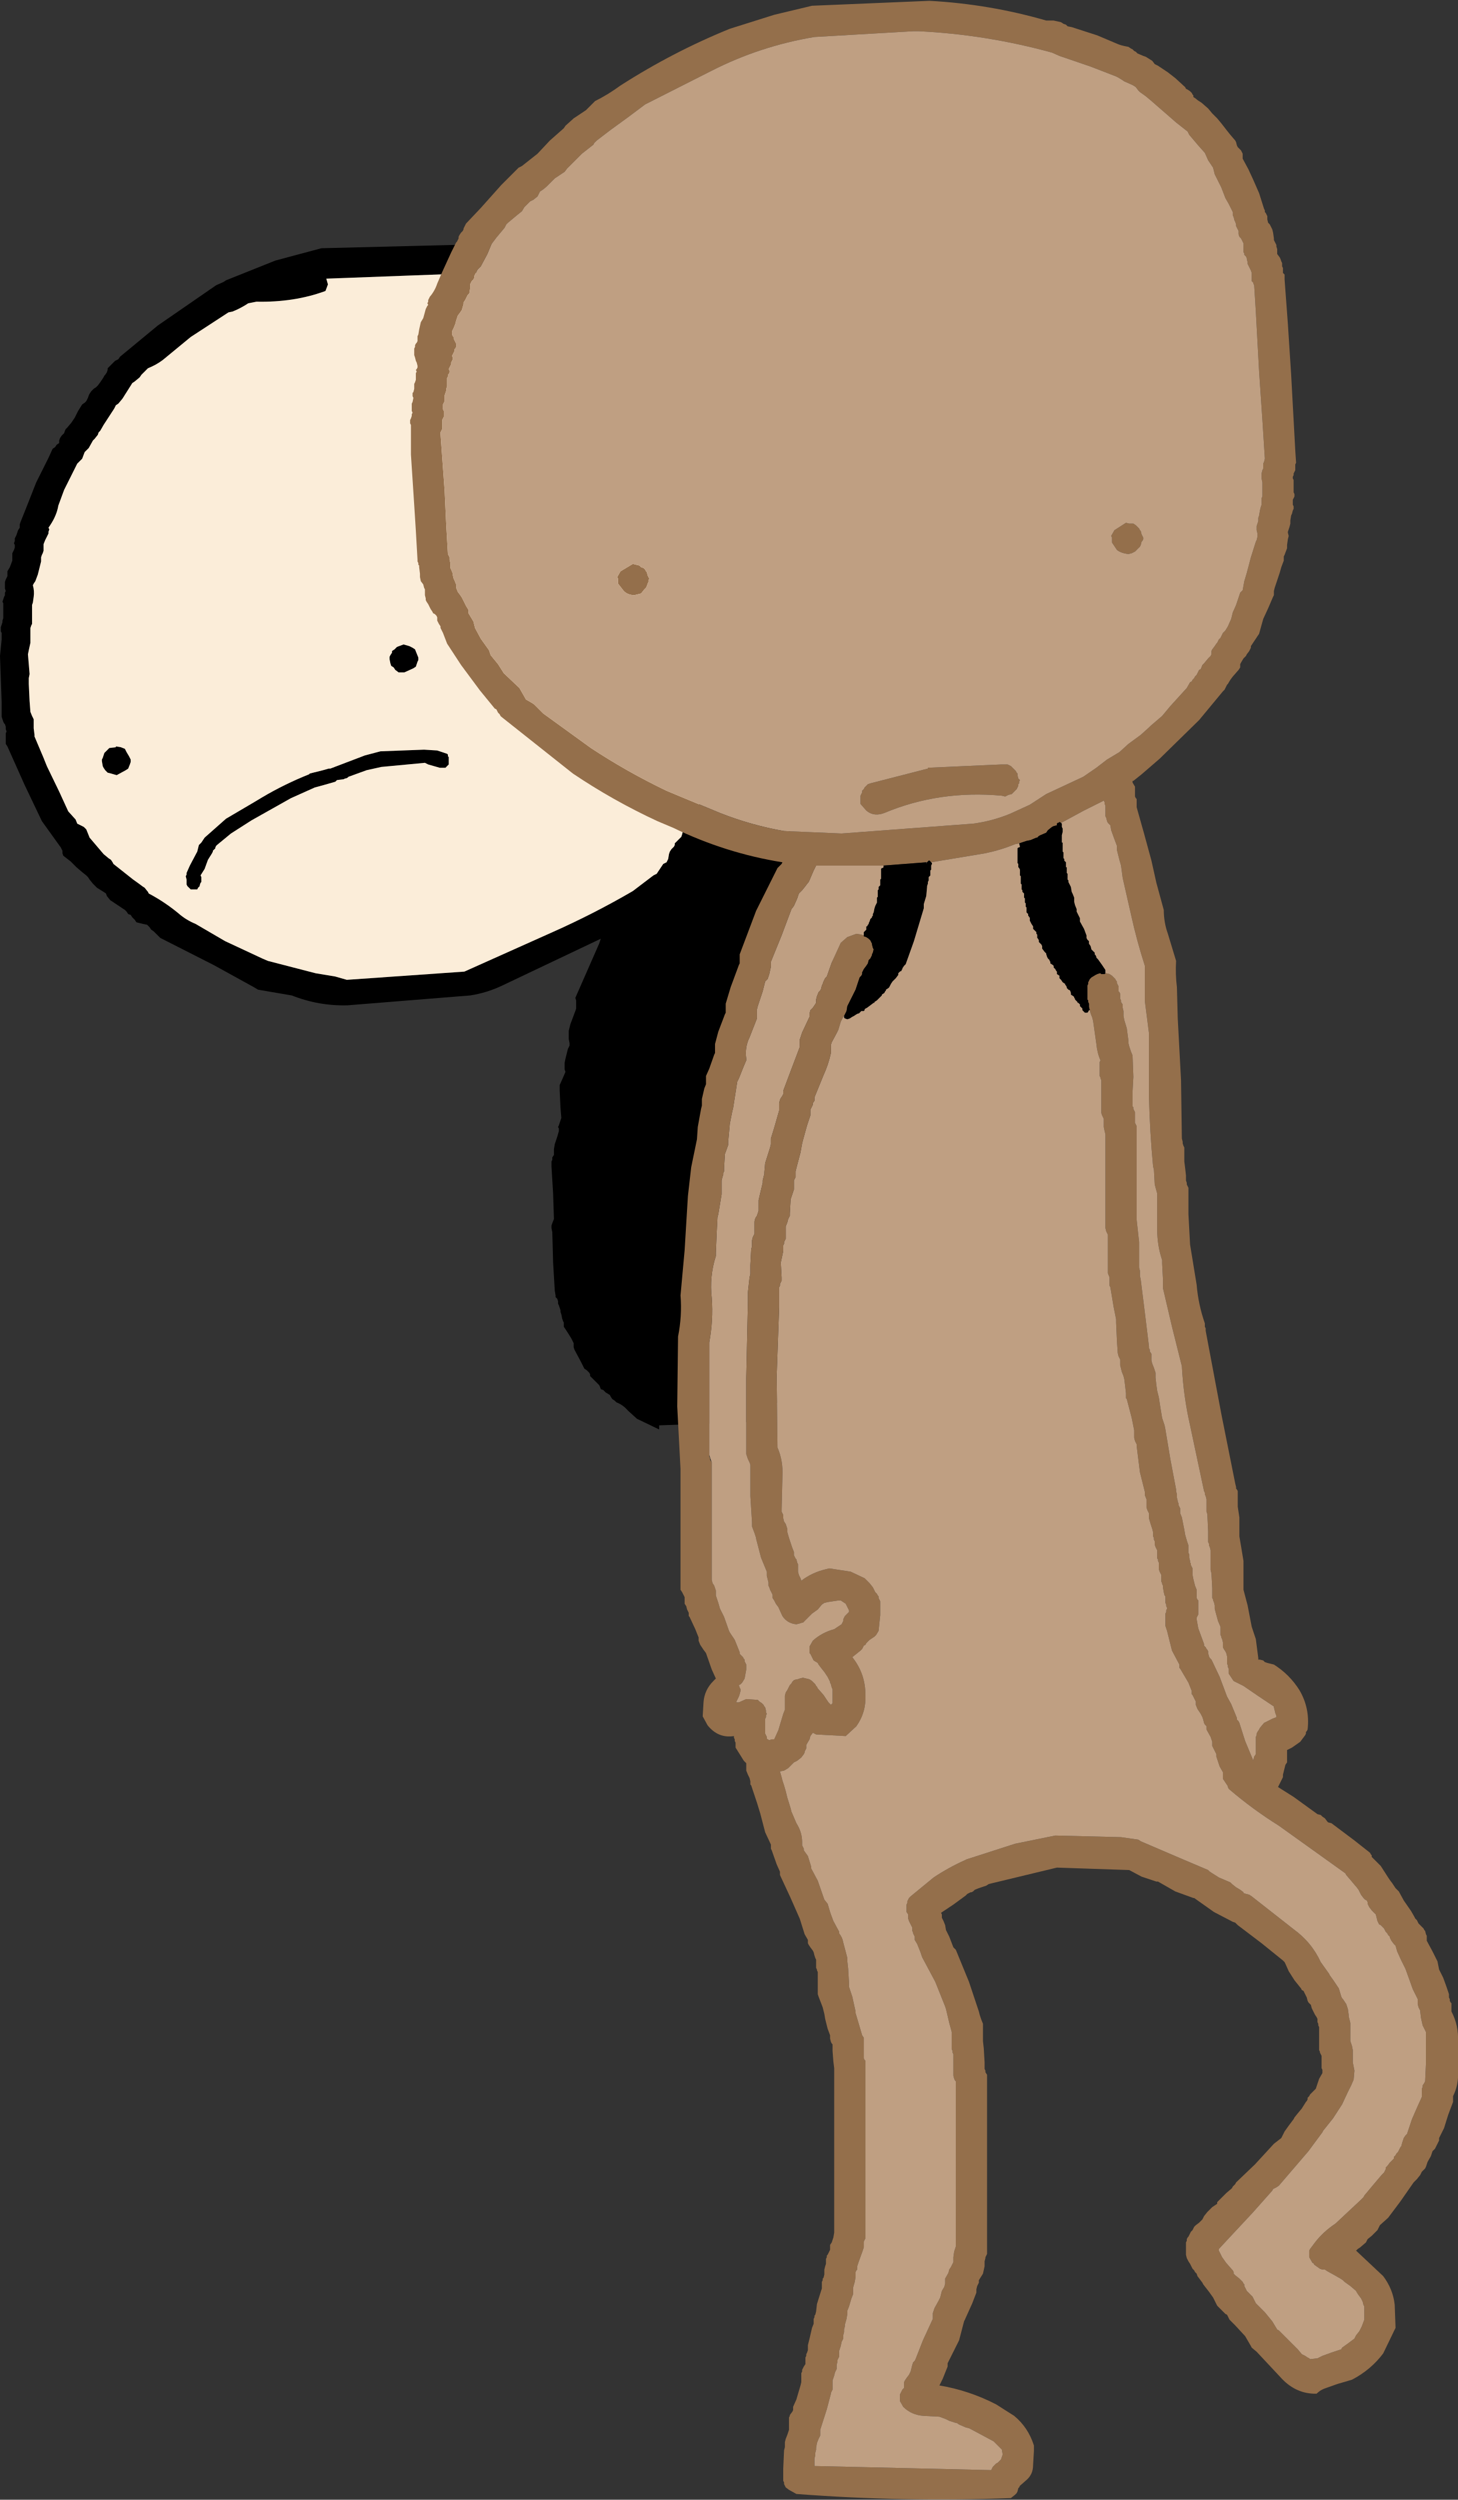 <?xml version="1.0" encoding="UTF-8" standalone="no"?>
<svg xmlns:xlink="http://www.w3.org/1999/xlink" height="152.05px" width="88.7px" xmlns="http://www.w3.org/2000/svg">
  <rect width="100%" height="100%" fill="#333333" stroke="none"/>
  <g transform="matrix(1.0, 0.0, 0.0, 1.0, 62.2, 78.5)">
    <path d="M-32.5 -63.65 L-31.4 -63.7 -30.05 -63.4 -29.4 -63.25 -29.55 -63.05 -28.6 -62.55 Q-28.1 -62.25 -27.6 -62.1 L-27.5 -62.05 -27.15 -61.75 Q-27.05 -61.6 -26.85 -61.6 L-26.55 -61.45 -26.45 -61.4 -26.15 -61.2 -26.0 -61.1 -25.75 -60.9 -25.7 -60.85 -25.65 -60.75 -25.55 -60.6 -25.5 -60.55 -25.25 -60.3 -25.1 -60.15 -24.95 -60.0 -24.8 -59.75 -24.75 -59.7 -24.6 -59.6 -24.6 -59.55 -24.55 -59.5 -24.5 -59.4 -24.4 -59.3 -24.3 -59.15 -24.2 -59.1 -24.15 -59.05 -24.1 -59.0 -23.6 -58.65 -23.35 -58.25 -23.05 -57.9 -23.0 -57.85 -22.75 -57.65 -22.65 -57.5 -22.5 -57.3 -22.4 -57.15 -22.3 -57.15 -22.1 -56.9 -21.95 -56.75 -21.8 -56.55 -21.7 -56.35 -21.6 -56.3 -21.6 -56.2 -21.55 -56.15 -21.5 -56.1 -21.45 -56.0 -21.35 -55.95 -21.35 -55.9 -21.3 -55.85 -21.25 -55.75 -21.15 -55.7 -20.8 -55.2 -20.5 -54.75 -20.25 -54.2 -20.1 -54.0 -19.8 -53.4 -19.35 -52.65 -19.1 -51.95 -19.0 -51.85 -18.95 -51.8 -18.9 -51.7 -18.85 -51.65 -18.8 -51.5 -18.8 -51.4 -18.8 -51.35 -18.75 -51.25 -18.45 -50.55 -17.75 -49.05 -16.9 -47.35 -16.8 -46.95 -16.75 -46.85 -16.7 -46.65 -16.65 -46.55 -16.6 -46.4 -16.6 -46.35 -16.6 -46.25 -16.6 -46.2 -16.5 -46.15 -16.45 -45.95 -16.45 -45.8 -16.4 -45.6 -16.3 -45.2 -16.3 -45.1 -16.25 -45.05 -16.2 -44.8 -16.15 -44.75 -16.1 -44.6 -16.1 -44.5 -16.05 -44.45 -16.05 -44.35 -16.05 -44.3 -15.85 -43.15 -15.8 -41.2 -15.65 -38.65 -15.6 -38.35 -15.6 -38.3 -15.65 -38.2 -15.7 -38.05 -15.7 -38.0 -15.7 -37.9 -15.7 -37.85 -15.7 -37.75 -15.7 -37.7 -15.75 -37.45 -15.8 -37.4 -15.85 -37.25 -15.9 -37.1 -15.95 -36.95 -15.95 -36.85 -15.95 -36.8 -15.9 -36.65 -15.9 -36.55 -15.9 -36.5 -15.9 -36.4 -16.1 -35.95 -16.3 -35.4 -16.45 -34.85 -16.5 -34.7 -16.5 -34.65 -16.5 -34.55 -16.5 -34.5 -16.5 -34.4 -16.5 -34.35 -16.6 -34.1 -16.65 -34.05 -16.65 -33.9 -16.65 -33.8 -16.65 -33.75 -16.65 -33.6 -16.65 -33.5 -16.65 -33.45 -16.75 -32.95 -17.15 -31.9 -17.4 -31.4 -16.5 -30.65 -15.3 -29.8 -15.2 -29.65 -15.15 -29.5 -15.1 -29.35 -15.05 -29.2 -14.9 -29.05 -14.75 -28.9 -14.55 -28.8 -14.4 -28.5 -14.2 -28.05 -14.05 -27.8 -14.0 -27.75 -13.25 -26.85 -13.2 -26.8 -13.15 -26.7 -13.05 -26.65 -13.05 -26.55 -13.0 -26.5 -12.9 -26.4 -12.8 -26.35 -12.7 -26.3 -12.65 -26.25 -12.6 -26.15 -12.55 -26.1 -12.55 -26.0 -12.5 -25.95 -12.5 -25.85 -12.5 -25.8 -12.45 -25.7 -12.25 -25.5 -12.15 -25.25 -12.1 -25.05 -12.05 -24.9 -12.05 -24.8 -12.05 -24.75 -12.0 -24.65 -11.95 -24.6 -11.95 -24.45 -11.9 -24.3 -11.85 -24.15 -11.8 -24.0 -11.65 -21.3 -11.25 -15.8 Q-11.2 -14.9 -11.3 -13.95 L-11.3 -13.8 -11.25 -13.25 -11.25 -12.65 -11.2 -11.9 -11.2 -11.7 -11.15 -11.6 -11.2 -11.55 -11.2 -11.45 -11.25 -11.4 -11.15 -9.8 -10.95 -6.35 -10.85 -4.05 -10.9 -3.75 -11.05 -2.85 -11.35 -1.4 -11.55 -0.75 -11.6 -0.65 -11.6 -0.5 -11.65 -0.4 -11.65 -0.2 -11.7 -0.05 -11.7 0.0 -11.7 0.1 -11.7 0.15 -11.7 0.25 -11.7 0.3 Q-11.8 0.8 -12.05 1.3 L-12.8 3.25 -13.7 5.2 -13.75 5.25 -13.85 5.4 -13.95 5.55 -14.05 5.7 -14.15 5.85 -14.15 5.95 -14.4 6.35 -14.9 6.8 -15.3 7.25 -15.55 7.3 -15.65 7.35 -15.95 7.5 -16.15 7.65 -16.25 7.7 -16.45 7.85 -16.55 7.95 -16.6 8.0 -22.1 8.2 -22.1 8.45 -23.45 7.8 -24.0 7.3 Q-24.3 6.95 -24.7 6.8 L-24.8 6.7 -24.95 6.6 -25.05 6.45 -25.1 6.35 -25.35 6.2 -25.5 6.05 -25.65 6.0 -25.7 5.85 -25.75 5.75 -25.9 5.6 -26.0 5.5 -26.15 5.35 -26.3 5.2 -26.3 5.1 -26.35 5.0 -26.5 4.85 -26.65 4.75 -26.85 4.35 -27.25 3.6 -27.3 3.45 -27.3 3.35 -27.3 3.2 -27.45 2.9 -27.7 2.5 -27.8 2.35 -27.9 2.2 -27.9 2.05 -27.9 1.95 -27.95 1.85 -28.0 1.7 -28.05 1.45 -28.1 1.3 -28.1 1.2 -28.15 1.05 -28.2 0.9 -28.25 0.8 -28.25 0.65 -28.3 0.5 -28.4 0.4 -28.4 0.3 -28.45 0.0 -28.55 -1.7 -28.6 -3.55 -28.65 -3.8 -28.65 -3.95 -28.6 -4.1 -28.5 -4.35 -28.55 -5.9 -28.65 -7.55 -28.65 -7.85 -28.6 -7.95 -28.6 -8.1 -28.5 -8.25 -28.5 -8.35 -28.5 -8.45 -28.5 -8.6 -28.45 -8.9 -28.3 -9.35 -28.2 -9.7 -28.2 -9.85 -28.25 -9.95 -28.2 -10.05 -28.15 -10.2 -28.05 -10.5 -28.1 -11.1 -28.15 -12.15 -28.15 -12.4 -28.15 -12.5 -27.95 -12.95 -27.8 -13.3 -27.85 -13.45 -27.85 -13.6 -27.85 -13.7 -27.85 -13.85 -27.8 -14.1 -27.65 -14.7 -27.55 -14.9 -27.55 -15.05 -27.6 -15.3 -27.6 -15.7 -27.6 -15.8 -27.5 -16.2 -27.2 -17.0 -27.15 -17.15 -27.15 -17.25 -27.15 -17.35 -27.15 -17.65 -27.2 -17.8 -25.75 -21.1 -25.65 -21.4 -31.65 -18.55 Q-32.6 -18.1 -33.6 -17.95 L-41.05 -17.35 Q-42.8 -17.3 -44.45 -17.95 L-46.5 -18.3 -46.75 -18.45 -49.2 -19.8 -52.45 -21.45 -52.6 -21.6 -52.7 -21.7 -52.85 -21.85 -53.0 -21.95 -53.1 -22.1 -53.25 -22.25 -53.5 -22.3 -53.9 -22.4 -54.0 -22.55 -54.15 -22.7 -54.25 -22.85 -54.4 -22.9 -54.5 -23.05 -54.6 -23.15 -54.75 -23.25 -55.2 -23.55 -55.5 -23.75 -55.7 -24.0 -55.75 -24.15 -55.9 -24.25 -56.3 -24.5 -56.55 -24.75 -56.75 -25.0 -56.85 -25.15 -56.95 -25.25 -57.2 -25.45 -57.55 -25.75 -57.9 -26.1 -58.35 -26.45 -58.4 -26.6 -58.4 -26.75 -58.45 -26.85 -58.5 -26.95 -59.65 -28.55 -60.7 -30.75 -61.75 -33.1 -61.85 -33.25 -61.85 -33.35 -61.85 -33.5 -61.85 -33.65 -61.85 -33.75 -61.85 -33.9 -61.8 -34.0 -61.85 -34.15 -61.85 -34.3 -61.9 -34.45 -61.95 -34.5 -62.0 -34.6 -62.05 -34.75 -62.1 -34.9 -62.1 -35.8 -62.15 -37.2 -62.2 -38.6 -62.1 -39.6 -62.1 -39.7 -62.1 -39.85 -62.1 -40.0 -62.15 -40.1 -62.15 -40.25 -62.15 -40.35 -62.1 -40.5 -62.05 -40.65 -62.05 -40.75 -62.0 -40.9 -62.0 -41.0 -62.0 -41.15 -62.0 -41.25 -62.0 -41.4 -62.0 -41.55 -62.0 -41.65 -62.0 -41.8 -62.05 -41.9 -62.0 -42.05 -61.95 -42.2 -61.9 -42.3 -61.9 -42.45 -61.85 -42.55 -61.9 -42.7 -61.9 -42.8 -61.9 -42.95 -61.9 -43.1 -61.85 -43.25 -61.75 -43.45 -61.75 -43.75 -61.6 -44.0 -61.45 -44.4 -61.45 -44.55 -61.45 -44.7 -61.45 -44.85 -61.4 -44.95 -61.35 -45.05 -61.3 -45.2 -61.3 -45.35 -61.35 -45.45 -61.3 -45.6 -61.3 -45.75 -61.25 -45.85 -61.2 -45.95 -61.15 -46.1 -61.1 -46.25 -61.0 -46.4 -61.0 -46.5 -61.0 -46.6 -60.95 -46.75 -60.55 -47.75 -60.0 -49.15 -59.25 -50.65 -59.0 -51.2 -58.85 -51.3 -58.75 -51.45 -58.6 -51.55 -58.6 -51.7 -58.55 -51.85 -58.45 -52.0 -58.3 -52.15 -58.25 -52.3 -58.2 -52.4 -58.1 -52.5 -57.85 -52.8 -57.65 -53.1 -57.45 -53.5 -57.2 -53.9 -57.05 -54.0 -56.95 -54.1 -56.85 -54.3 -56.8 -54.45 -56.75 -54.55 -56.65 -54.7 -56.5 -54.85 -56.35 -54.95 -56.25 -55.05 -56.1 -55.25 -55.9 -55.55 -55.85 -55.65 -55.8 -55.7 -55.7 -55.85 -55.65 -56.0 -55.65 -56.1 -55.5 -56.25 -55.35 -56.4 -55.2 -56.55 -55.0 -56.65 -54.9 -56.8 -52.6 -58.7 -49.05 -61.15 -48.6 -61.35 -48.45 -61.45 -45.45 -62.65 -42.65 -63.4 -32.7 -63.65 -32.5 -63.65 M-33.0 -61.9 L-42.35 -61.55 -42.25 -61.2 -42.4 -60.8 Q-44.3 -60.1 -46.6 -60.15 L-47.1 -60.05 Q-47.55 -59.75 -48.05 -59.55 L-48.3 -59.5 -50.6 -58.0 -52.3 -56.6 Q-52.7 -56.3 -53.2 -56.1 L-53.6 -55.7 -53.7 -55.55 -54.0 -55.3 -54.15 -55.2 -54.75 -54.25 -55.0 -53.95 -55.15 -53.85 -55.25 -53.65 -55.9 -52.65 -56.1 -52.3 -56.2 -52.2 -56.25 -52.05 -56.45 -51.8 -56.55 -51.7 -56.8 -51.25 -57.05 -51.0 -57.2 -50.6 -57.5 -50.3 -58.15 -49.0 -58.3 -48.7 -58.65 -47.75 Q-58.75 -47.15 -59.15 -46.55 L-59.25 -46.4 -59.2 -46.3 -59.25 -46.15 -59.25 -46.05 -59.45 -45.65 -59.55 -45.4 -59.55 -45.3 -59.55 -45.15 -59.55 -45.0 -59.6 -44.85 -59.65 -44.75 -59.7 -44.6 -59.7 -44.5 -59.7 -44.35 -59.9 -43.55 -60.05 -43.15 -60.15 -43.0 -60.2 -42.9 Q-60.1 -42.55 -60.15 -42.2 L-60.2 -41.85 -60.25 -41.7 -60.25 -40.95 -60.25 -40.55 -60.3 -40.45 -60.35 -40.3 -60.35 -40.15 -60.35 -39.75 -60.35 -39.4 -60.45 -38.95 -60.5 -38.7 -60.4 -37.5 -60.45 -37.25 -60.45 -36.9 -60.4 -35.85 -60.35 -35.2 -60.25 -34.95 -60.15 -34.75 -60.15 -34.2 -60.1 -33.8 -60.1 -33.7 -59.55 -32.4 -59.35 -31.9 -58.6 -30.35 -58.05 -29.15 -57.6 -28.65 -57.5 -28.4 -57.1 -28.2 -56.95 -28.05 -56.85 -27.8 -56.75 -27.55 -55.9 -26.55 -55.6 -26.3 -55.45 -26.2 -55.35 -26.05 -55.3 -25.95 -54.1 -25.0 -53.75 -24.75 -53.55 -24.6 -53.4 -24.5 -53.2 -24.25 -53.15 -24.15 Q-52.2 -23.65 -51.35 -22.95 -50.9 -22.55 -50.3 -22.3 L-48.5 -21.25 -46.25 -20.2 -45.9 -20.05 -43.0 -19.3 -41.8 -19.1 -41.1 -18.9 -33.95 -19.4 -28.7 -21.75 Q-26.1 -22.9 -23.7 -24.3 L-22.45 -25.25 -22.25 -25.35 -21.95 -25.8 -21.85 -25.95 -21.65 -26.05 -21.6 -26.15 -21.55 -26.25 -21.5 -26.55 -21.45 -26.7 -21.35 -26.85 -21.2 -27.0 -21.15 -27.1 -21.15 -27.2 -21.0 -27.35 -20.85 -27.5 -20.75 -27.6 -20.7 -27.75 -20.65 -27.95 -20.45 -28.2 -20.25 -28.6 -20.15 -28.7 -19.9 -28.95 -19.85 -29.05 -19.8 -29.05 -19.7 -29.2 -19.7 -29.3 -19.7 -29.35 -19.7 -29.45 -19.7 -29.5 -19.6 -29.75 -19.55 -29.85 -19.4 -29.95 -19.3 -30.4 -18.95 -31.45 -18.5 -32.7 -18.25 -33.25 -18.25 -33.35 -18.2 -33.45 -18.2 -33.55 -18.15 -33.6 -18.15 -33.7 -18.15 -33.75 -18.2 -34.0 -18.2 -34.15 -18.1 -34.35 -18.0 -34.65 -18.0 -34.75 -18.05 -34.8 -18.05 -34.9 -18.0 -34.95 -17.85 -35.4 -17.7 -35.95 -17.45 -36.55 -17.45 -36.65 -17.45 -36.75 -17.45 -37.05 -17.4 -37.35 -17.3 -37.8 -17.2 -38.0 -17.2 -38.1 -17.2 -38.15 -17.2 -38.25 -17.15 -38.3 -17.2 -38.4 -17.15 -38.55 -17.2 -39.35 -17.3 -41.0 -17.4 -42.95 -17.45 -43.55 -17.45 -43.65 -17.5 -43.75 -17.55 -43.85 -17.55 -43.95 -17.55 -44.0 -17.55 -44.1 -17.55 -44.15 -17.6 -44.25 -17.7 -44.5 -17.75 -44.55 -17.75 -44.7 -17.8 -44.85 -17.8 -45.0 -17.8 -45.05 -17.85 -45.2 -17.95 -45.3 -17.95 -45.35 -17.95 -45.45 -17.95 -45.5 -17.95 -45.6 -18.0 -45.65 -18.05 -45.8 -18.05 -45.9 -18.05 -45.95 -18.05 -46.05 -18.1 -46.1 -18.2 -46.35 -18.25 -46.4 -18.3 -46.5 -18.3 -46.6 -18.3 -46.65 -18.7 -47.4 -19.35 -48.85 -20.15 -50.6 -20.25 -50.95 -20.3 -51.0 -20.35 -51.05 -20.45 -51.15 -20.5 -51.2 -20.55 -51.35 -20.6 -51.45 -20.6 -51.5 -20.6 -51.6 -20.65 -51.65 -20.75 -51.9 -20.85 -52.05 -20.9 -52.3 -21.05 -52.5 -21.1 -52.55 -21.1 -52.65 -21.15 -52.8 -21.2 -52.9 -21.35 -52.95 -21.35 -53.05 -21.4 -53.1 -21.4 -53.2 -21.45 -53.3 -21.6 -53.5 -21.6 -53.55 -21.7 -53.75 -21.75 -53.85 -21.8 -53.95 -22.05 -54.4 -22.45 -54.9 -22.85 -55.3 -22.9 -55.4 -23.05 -55.6 -23.1 -55.7 -23.15 -55.85 -23.2 -55.9 -23.4 -56.1 -23.6 -56.25 -23.75 -56.5 -23.8 -56.6 -23.85 -56.7 -24.05 -56.9 -24.15 -56.95 -24.3 -57.1 -24.4 -57.25 -24.45 -57.3 -24.75 -57.55 -25.1 -57.85 -25.35 -58.05 -25.4 -58.15 -25.45 -58.2 -25.45 -58.25 -25.55 -58.35 -25.8 -58.65 -26.1 -58.9 -26.35 -59.25 Q-27.55 -60.35 -28.85 -61.05 L-30.05 -61.6 -30.15 -61.5 -30.75 -61.75 -33.0 -61.9 M-38.2 -39.0 L-38.05 -39.15 -37.65 -39.3 -37.3 -39.2 -37.1 -39.1 -36.95 -39.0 -36.85 -38.75 -36.75 -38.5 -36.75 -38.35 -36.8 -38.25 -36.9 -37.95 -37.05 -37.85 -37.6 -37.6 -37.95 -37.6 -38.15 -37.75 -38.25 -37.9 -38.4 -38.0 -38.45 -38.15 -38.5 -38.4 -38.5 -38.55 -38.45 -38.65 -38.35 -38.8 -38.35 -38.9 -38.2 -39.0 M-55.15 -33.1 L-54.85 -33.05 -54.6 -32.95 -54.5 -32.75 -54.35 -32.5 -54.25 -32.3 -54.25 -32.15 -54.3 -32.0 -54.4 -31.75 -54.55 -31.65 -55.1 -31.35 -55.45 -31.45 -55.65 -31.5 -55.8 -31.65 -55.9 -31.8 -55.95 -31.9 -56.0 -32.2 -56.0 -32.3 -55.95 -32.4 -55.9 -32.55 -55.85 -32.7 -55.75 -32.8 -55.55 -33.0 -55.15 -33.05 -55.15 -33.1 M-49.05 -27.05 L-49.1 -26.95 -49.1 -26.9 -49.25 -26.75 -49.25 -26.7 -49.3 -26.6 -49.55 -26.2 -49.75 -25.65 -50.0 -25.25 -49.95 -25.15 -49.95 -25.1 -49.95 -25.05 -49.95 -24.9 -49.95 -24.85 -50.0 -24.8 -50.05 -24.65 -50.05 -24.6 -50.1 -24.55 -50.15 -24.5 -50.2 -24.4 -50.25 -24.4 -50.4 -24.4 -50.6 -24.4 -50.7 -24.5 -50.75 -24.55 -50.8 -24.6 -50.85 -24.7 -50.85 -24.75 -50.85 -24.85 -50.85 -25.0 -50.9 -25.2 -50.85 -25.3 -50.85 -25.4 -50.65 -25.85 -50.2 -26.7 -50.1 -27.1 -50.0 -27.2 -49.95 -27.25 -49.85 -27.4 -49.75 -27.55 -48.45 -28.7 -46.75 -29.7 -46.25 -30.0 Q-44.9 -30.8 -43.4 -31.4 L-43.35 -31.45 -42.55 -31.65 -42.2 -31.75 -42.1 -31.75 -40.0 -32.55 -39.05 -32.8 -36.4 -32.9 -35.6 -32.85 -35.0 -32.65 -34.95 -32.6 -34.95 -32.5 -34.9 -32.45 -34.9 -32.4 -34.9 -32.35 -34.9 -32.25 -34.9 -32.2 -34.9 -32.15 -34.9 -32.05 -34.9 -32.0 -34.95 -31.95 -35.0 -31.9 -35.1 -31.8 -35.15 -31.8 -35.25 -31.8 -35.45 -31.8 -36.15 -32.0 -36.35 -32.1 -39.0 -31.85 -39.9 -31.65 -41.0 -31.25 -41.05 -31.2 -41.15 -31.15 -41.2 -31.15 -41.3 -31.1 -41.7 -31.05 -41.8 -30.95 -42.5 -30.75 -43.05 -30.6 -44.5 -29.95 -46.9 -28.6 -48.15 -27.8 -49.0 -27.1 -49.05 -27.05" fill="#000000" fill-rule="evenodd" stroke="none"/>
    <path d="M-49.05 -27.05 L-49.0 -27.1 -48.15 -27.8 -46.9 -28.6 -44.5 -29.95 -43.05 -30.6 -42.5 -30.75 -41.8 -30.95 -41.7 -31.05 -41.3 -31.1 -41.2 -31.15 -41.15 -31.15 -41.05 -31.2 -41.0 -31.25 -39.9 -31.65 -39.0 -31.85 -36.35 -32.1 -36.15 -32.0 -35.45 -31.8 -35.25 -31.8 -35.15 -31.8 -35.1 -31.8 -35.0 -31.9 -34.95 -31.95 -34.9 -32.0 -34.9 -32.05 -34.9 -32.15 -34.9 -32.2 -34.9 -32.25 -34.9 -32.35 -34.9 -32.4 -34.9 -32.45 -34.95 -32.5 -34.95 -32.6 -35.0 -32.65 -35.6 -32.85 -36.4 -32.9 -39.05 -32.8 -40.0 -32.55 -42.1 -31.75 -42.2 -31.75 -42.55 -31.65 -43.35 -31.45 -43.4 -31.4 Q-44.9 -30.8 -46.25 -30.0 L-46.75 -29.7 -48.45 -28.7 -49.75 -27.55 -49.85 -27.4 -49.95 -27.25 -50.0 -27.2 -50.1 -27.1 -50.2 -26.7 -50.65 -25.85 -50.85 -25.4 -50.85 -25.3 -50.9 -25.2 -50.85 -25.0 -50.85 -24.85 -50.85 -24.75 -50.85 -24.7 -50.8 -24.6 -50.75 -24.55 -50.7 -24.5 -50.6 -24.4 -50.4 -24.4 -50.25 -24.4 -50.2 -24.4 -50.15 -24.5 -50.1 -24.55 -50.05 -24.6 -50.05 -24.65 -50.0 -24.8 -49.95 -24.85 -49.95 -24.9 -49.95 -25.05 -49.95 -25.1 -49.95 -25.15 -50.0 -25.25 -49.75 -25.65 -49.55 -26.2 -49.3 -26.6 -49.25 -26.7 -49.25 -26.75 -49.1 -26.9 -49.1 -26.95 -49.05 -27.05 M-55.15 -33.1 L-55.15 -33.05 -55.55 -33.0 -55.75 -32.8 -55.85 -32.7 -55.9 -32.55 -55.95 -32.4 -56.0 -32.3 -56.0 -32.2 -55.95 -31.9 -55.9 -31.8 -55.8 -31.65 -55.65 -31.5 -55.45 -31.45 -55.1 -31.35 -54.55 -31.65 -54.4 -31.75 -54.3 -32.0 -54.25 -32.15 -54.25 -32.3 -54.35 -32.5 -54.5 -32.75 -54.6 -32.95 -54.85 -33.05 -55.15 -33.1 M-38.2 -39.0 L-38.35 -38.9 -38.35 -38.8 -38.45 -38.65 -38.5 -38.55 -38.5 -38.4 -38.45 -38.15 -38.4 -38.0 -38.25 -37.9 -38.15 -37.75 -37.95 -37.6 -37.6 -37.6 -37.05 -37.85 -36.9 -37.95 -36.8 -38.25 -36.75 -38.35 -36.75 -38.5 -36.85 -38.75 -36.95 -39.0 -37.1 -39.1 -37.3 -39.2 -37.65 -39.3 -38.05 -39.15 -38.2 -39.0 M-33.0 -61.9 L-30.75 -61.75 -30.15 -61.5 -30.05 -61.6 -28.85 -61.05 Q-27.55 -60.35 -26.35 -59.25 L-26.1 -58.9 -25.8 -58.65 -25.55 -58.35 -25.45 -58.25 -25.45 -58.2 -25.4 -58.15 -25.35 -58.05 -25.1 -57.85 -24.75 -57.55 -24.45 -57.3 -24.4 -57.25 -24.3 -57.1 -24.15 -56.95 -24.05 -56.9 -23.85 -56.7 -23.8 -56.6 -23.75 -56.5 -23.6 -56.25 -23.4 -56.1 -23.2 -55.9 -23.15 -55.85 -23.1 -55.7 -23.05 -55.6 -22.9 -55.4 -22.85 -55.3 -22.45 -54.9 -22.05 -54.4 -21.8 -53.95 -21.75 -53.85 -21.7 -53.75 -21.6 -53.55 -21.6 -53.5 -21.45 -53.3 -21.4 -53.2 -21.4 -53.1 -21.35 -53.05 -21.35 -52.95 -21.2 -52.9 -21.15 -52.8 -21.1 -52.65 -21.1 -52.55 -21.05 -52.5 -20.9 -52.3 -20.85 -52.05 -20.75 -51.9 -20.65 -51.65 -20.6 -51.6 -20.6 -51.5 -20.6 -51.45 -20.55 -51.35 -20.5 -51.2 -20.45 -51.15 -20.35 -51.05 -20.3 -51.0 -20.25 -50.95 -20.15 -50.6 -19.35 -48.85 -18.7 -47.4 -18.3 -46.65 -18.3 -46.6 -18.3 -46.5 -18.25 -46.4 -18.2 -46.35 -18.1 -46.1 -18.05 -46.05 -18.05 -45.95 -18.05 -45.9 -18.05 -45.8 -18.0 -45.65 -17.95 -45.6 -17.95 -45.5 -17.95 -45.45 -17.95 -45.35 -17.95 -45.3 -17.85 -45.2 -17.8 -45.05 -17.8 -45.0 -17.8 -44.85 -17.75 -44.7 -17.75 -44.55 -17.7 -44.5 -17.6 -44.25 -17.55 -44.15 -17.55 -44.1 -17.55 -44.0 -17.55 -43.95 -17.55 -43.85 -17.5 -43.75 -17.45 -43.65 -17.45 -43.55 -17.4 -42.95 -17.3 -41.0 -17.2 -39.35 -17.15 -38.55 -17.2 -38.4 -17.15 -38.3 -17.2 -38.25 -17.2 -38.15 -17.2 -38.1 -17.2 -38.0 -17.3 -37.8 -17.4 -37.35 -17.45 -37.05 -17.45 -36.75 -17.45 -36.65 -17.45 -36.55 -17.7 -35.95 -17.85 -35.4 -18.0 -34.95 -18.05 -34.9 -18.05 -34.8 -18.0 -34.75 -18.0 -34.65 -18.1 -34.35 -18.2 -34.15 -18.2 -34.0 -18.15 -33.75 -18.15 -33.7 -18.15 -33.6 -18.2 -33.55 -18.2 -33.45 -18.25 -33.35 -18.25 -33.25 -18.5 -32.7 -18.95 -31.45 -19.3 -30.4 -19.4 -29.95 -19.55 -29.85 -19.6 -29.75 -19.7 -29.5 -19.7 -29.45 -19.7 -29.35 -19.7 -29.3 -19.7 -29.2 -19.8 -29.05 -19.85 -29.05 -19.9 -28.95 -20.15 -28.7 -20.25 -28.6 -20.45 -28.2 -20.65 -27.95 -20.7 -27.75 -20.75 -27.6 -20.85 -27.5 -21.0 -27.35 -21.15 -27.2 -21.15 -27.1 -21.2 -27.0 -21.35 -26.85 -21.45 -26.7 -21.5 -26.55 -21.55 -26.25 -21.6 -26.15 -21.65 -26.05 -21.85 -25.95 -21.95 -25.8 -22.25 -25.35 -22.45 -25.25 -23.7 -24.3 Q-26.1 -22.9 -28.7 -21.75 L-33.95 -19.4 -41.1 -18.9 -41.8 -19.1 -43.0 -19.3 -45.9 -20.05 -46.25 -20.2 -48.5 -21.25 -50.3 -22.3 Q-50.9 -22.55 -51.35 -22.95 -52.2 -23.65 -53.15 -24.15 L-53.2 -24.25 -53.4 -24.5 -53.55 -24.6 -53.75 -24.75 -54.1 -25.0 -55.3 -25.95 -55.35 -26.05 -55.45 -26.2 -55.6 -26.3 -55.9 -26.55 -56.75 -27.55 -56.85 -27.8 -56.95 -28.05 -57.1 -28.2 -57.5 -28.4 -57.6 -28.65 -58.05 -29.15 -58.6 -30.35 -59.35 -31.9 -59.55 -32.4 -60.1 -33.7 -60.1 -33.8 -60.15 -34.2 -60.15 -34.75 -60.25 -34.95 -60.35 -35.2 -60.4 -35.85 -60.45 -36.9 -60.45 -37.25 -60.4 -37.5 -60.5 -38.7 -60.45 -38.95 -60.35 -39.4 -60.35 -39.75 -60.35 -40.15 -60.35 -40.3 -60.3 -40.45 -60.25 -40.55 -60.25 -40.95 -60.25 -41.7 -60.2 -41.85 -60.15 -42.2 Q-60.1 -42.55 -60.2 -42.9 L-60.15 -43.0 -60.05 -43.15 -59.9 -43.55 -59.7 -44.35 -59.7 -44.5 -59.7 -44.6 -59.65 -44.75 -59.6 -44.85 -59.55 -45.0 -59.55 -45.15 -59.55 -45.3 -59.55 -45.4 -59.45 -45.65 -59.25 -46.05 -59.25 -46.15 -59.2 -46.3 -59.25 -46.4 -59.15 -46.55 Q-58.75 -47.15 -58.65 -47.75 L-58.3 -48.7 -58.15 -49.0 -57.5 -50.3 -57.2 -50.6 -57.05 -51.0 -56.8 -51.25 -56.55 -51.7 -56.45 -51.8 -56.25 -52.05 -56.2 -52.2 -56.1 -52.3 -55.9 -52.65 -55.25 -53.65 -55.15 -53.85 -55.0 -53.95 -54.75 -54.25 -54.15 -55.2 -54.0 -55.3 -53.7 -55.55 -53.6 -55.7 -53.2 -56.1 Q-52.7 -56.3 -52.3 -56.6 L-50.6 -58.0 -48.3 -59.5 -48.05 -59.55 Q-47.55 -59.75 -47.1 -60.05 L-46.6 -60.15 Q-44.3 -60.1 -42.4 -60.8 L-42.25 -61.2 -42.35 -61.55 -33.0 -61.9" fill="#fbedd9" fill-rule="evenodd" stroke="none"/>
    <path d="M1.9 -77.25 L2.35 -77.15 2.5 -77.05 2.65 -77.0 2.75 -76.9 3.0 -76.85 4.55 -76.35 5.85 -75.8 6.0 -75.75 6.2 -75.7 6.45 -75.65 6.6 -75.55 6.7 -75.5 6.8 -75.4 6.9 -75.35 7.0 -75.25 7.35 -75.1 7.5 -75.05 7.9 -74.8 8.05 -74.6 8.25 -74.5 8.85 -74.1 9.3 -73.75 9.9 -73.2 9.95 -73.1 Q9.95 -73.1 10.05 -73.05 L10.2 -72.95 10.3 -72.85 10.35 -72.75 10.4 -72.7 10.4 -72.6 10.55 -72.5 Q10.65 -72.4 10.9 -72.25 L11.3 -71.9 11.55 -71.6 11.75 -71.4 11.85 -71.3 12.1 -71.0 12.45 -70.55 12.65 -70.3 12.95 -69.95 13.0 -69.85 13.05 -69.65 13.1 -69.55 13.3 -69.35 13.35 -69.25 13.4 -69.15 13.4 -69.05 13.4 -68.95 13.4 -68.85 13.75 -68.2 14.05 -67.55 14.4 -66.75 14.7 -65.8 14.75 -65.7 14.75 -65.6 14.8 -65.55 14.85 -65.45 14.9 -65.35 14.9 -65.25 14.9 -65.15 14.95 -64.95 15.05 -64.85 15.2 -64.55 15.25 -64.35 15.3 -64.0 15.3 -63.9 15.35 -63.8 15.45 -63.6 15.45 -63.5 15.5 -63.35 15.5 -63.25 15.5 -63.15 15.5 -63.05 15.65 -62.85 15.7 -62.75 15.75 -62.6 15.8 -62.5 15.8 -62.4 15.8 -62.3 15.85 -62.2 15.85 -62.1 15.85 -62.0 15.85 -61.9 15.9 -61.85 15.95 -61.8 15.95 -61.5 16.15 -58.8 16.35 -55.7 16.6 -51.1 16.65 -50.35 16.6 -50.25 16.6 -50.15 16.6 -50.05 16.6 -49.95 16.6 -49.9 16.55 -49.8 16.5 -49.7 16.5 -49.6 16.45 -49.5 16.45 -49.4 16.5 -49.3 16.5 -49.15 16.5 -49.05 16.5 -48.85 16.5 -48.65 16.5 -48.55 16.55 -48.45 16.55 -48.3 16.5 -48.2 16.45 -48.1 16.45 -48.0 16.45 -47.9 16.45 -47.8 16.5 -47.7 16.5 -47.65 16.5 -47.55 16.45 -47.45 16.4 -47.25 16.35 -47.15 16.3 -46.85 16.3 -46.65 16.25 -46.45 16.15 -46.15 16.15 -46.1 16.2 -45.9 16.15 -45.7 16.1 -45.35 16.1 -45.15 15.95 -44.75 15.9 -44.65 15.9 -44.6 15.9 -44.5 15.9 -44.4 15.75 -44.0 15.65 -43.65 15.5 -43.2 15.35 -42.75 15.3 -42.55 15.3 -42.45 15.3 -42.35 15.3 -42.3 15.25 -42.2 14.95 -41.5 14.65 -40.85 14.4 -39.95 13.9 -39.2 13.9 -39.1 13.85 -39.0 13.8 -38.9 13.65 -38.7 13.6 -38.6 13.45 -38.45 13.3 -38.2 13.25 -38.1 13.25 -37.9 13.15 -37.75 12.8 -37.35 12.65 -37.15 12.5 -36.9 12.45 -36.85 12.4 -36.75 12.35 -36.65 12.3 -36.55 12.2 -36.45 10.75 -34.7 8.35 -32.35 7.25 -31.4 6.75 -31.0 6.7 -31.0 6.7 -30.9 6.85 -30.65 6.85 -30.55 6.85 -30.45 6.85 -30.35 6.85 -30.25 6.85 -30.15 6.85 -30.05 6.9 -29.95 6.95 -29.9 6.95 -29.8 6.95 -29.7 6.95 -29.6 6.95 -29.5 6.95 -29.4 7.4 -27.8 7.85 -26.15 8.15 -24.8 8.6 -23.15 Q8.6 -22.4 8.85 -21.7 L9.35 -20.05 Q9.3 -19.25 9.4 -18.45 L9.45 -16.55 9.65 -12.8 9.7 -9.25 9.75 -9.05 9.75 -8.95 9.8 -8.8 9.85 -8.7 9.85 -8.5 9.85 -8.3 9.85 -7.95 9.85 -7.85 9.9 -7.45 9.95 -7.0 9.95 -6.7 10.0 -6.55 10.0 -6.45 10.05 -6.35 10.1 -6.25 10.1 -4.65 10.2 -2.8 10.6 -0.35 Q10.7 0.85 11.1 2.0 L11.1 2.1 11.1 2.2 11.15 2.3 11.15 2.35 11.15 2.45 12.1 7.5 12.95 11.75 13.0 11.95 13.0 12.05 13.05 12.1 13.1 12.2 13.1 12.5 13.1 12.85 13.1 13.15 13.2 13.8 13.2 14.75 13.2 14.95 13.45 16.45 13.45 18.2 13.7 19.15 13.95 20.45 14.2 21.2 14.35 22.35 14.35 22.45 14.45 22.45 14.65 22.5 14.75 22.6 14.9 22.65 15.1 22.7 15.3 22.75 Q16.25 23.35 16.85 24.3 17.5 25.4 17.35 26.7 L17.3 26.8 17.25 26.85 17.25 26.95 17.2 27.05 16.9 27.45 16.4 27.8 16.1 27.95 16.1 28.1 16.1 28.3 16.1 28.5 16.1 28.7 16.0 28.85 15.95 29.05 15.9 29.25 15.85 29.45 15.85 29.55 15.85 29.6 15.75 29.8 15.6 30.1 15.55 30.2 16.5 30.8 17.95 31.85 18.15 31.9 18.25 32.0 18.4 32.1 18.55 32.3 18.6 32.35 18.8 32.4 20.2 33.45 21.15 34.2 21.2 34.3 21.25 34.35 21.25 34.45 21.8 35.0 22.25 35.7 22.35 35.85 22.5 36.05 22.7 36.35 22.9 36.55 23.2 37.1 23.65 37.75 23.85 38.1 23.9 38.2 24.0 38.3 24.05 38.4 24.1 38.5 24.2 38.6 24.3 38.7 24.4 38.8 24.45 38.9 24.5 38.95 24.55 39.15 24.6 39.25 24.6 39.35 24.6 39.45 24.6 39.55 24.95 40.2 25.25 40.8 25.35 41.3 25.6 41.8 25.8 42.35 25.95 42.8 25.95 42.9 25.95 43.0 26.0 43.1 26.0 43.2 26.05 43.3 26.1 43.35 26.1 43.45 26.1 43.55 26.1 43.65 26.1 43.85 Q26.55 44.7 26.5 45.7 L26.5 47.5 Q26.55 48.3 26.2 49.0 L26.2 49.1 26.2 49.2 26.2 49.3 26.2 49.35 25.9 50.15 25.65 50.95 25.35 51.55 25.35 51.6 25.35 51.7 25.25 51.9 25.1 52.2 24.95 52.35 24.85 52.65 24.65 53.0 24.55 53.3 24.5 53.4 24.4 53.5 24.3 53.6 24.2 53.8 24.0 54.05 23.8 54.25 23.0 55.4 22.25 56.4 21.75 56.85 21.6 57.15 21.25 57.5 21.0 57.7 20.9 57.9 20.55 58.2 20.4 58.3 20.35 58.35 20.3 58.4 21.95 59.95 Q22.55 60.75 22.65 61.7 L22.7 63.1 22.65 63.2 21.95 64.65 Q21.2 65.65 20.05 66.25 L19.2 66.5 19.05 66.55 18.35 66.8 Q18.1 66.9 17.9 67.1 L17.7 67.1 Q16.55 67.05 15.7 66.1 L14.25 64.55 13.95 64.3 13.9 64.2 13.55 63.6 12.95 62.95 12.6 62.6 12.55 62.5 12.5 62.4 12.45 62.3 12.35 62.25 12.1 62.0 11.95 61.85 11.85 61.75 11.8 61.65 11.6 61.25 11.35 60.9 11.0 60.45 10.95 60.35 10.8 60.15 10.65 59.95 10.6 59.8 10.5 59.7 10.45 59.6 10.35 59.5 10.3 59.4 10.2 59.2 10.1 59.05 10.0 58.85 9.95 58.65 9.95 58.55 9.95 58.35 9.95 58.2 9.95 58.0 9.95 57.9 10.0 57.8 10.0 57.7 10.05 57.6 10.1 57.55 10.15 57.45 10.2 57.35 10.25 57.25 10.35 57.15 10.4 57.05 10.45 56.95 10.55 56.85 10.75 56.7 10.95 56.5 11.0 56.4 11.05 56.3 11.25 56.05 11.55 55.75 11.85 55.55 11.85 55.45 12.1 55.2 12.4 54.9 12.75 54.6 12.8 54.5 12.85 54.45 12.95 54.35 13.0 54.25 14.15 53.15 15.3 51.9 15.75 51.55 15.8 51.45 15.95 51.15 16.2 50.8 16.5 50.4 16.55 50.3 16.75 50.05 17.0 49.75 17.25 49.35 17.3 49.3 17.35 49.2 17.35 49.1 17.45 49.0 17.5 48.9 17.6 48.8 17.7 48.7 17.8 48.6 17.85 48.55 17.95 48.25 18.05 47.95 18.25 47.6 18.25 47.5 18.25 47.4 18.2 47.3 18.2 47.2 18.2 47.05 18.2 46.85 18.2 46.65 18.2 46.55 18.15 46.45 18.1 46.35 18.1 46.3 18.05 46.2 18.05 46.1 18.05 45.8 18.05 45.45 18.05 45.05 18.05 44.8 18.0 44.7 18.0 44.6 17.95 44.5 17.95 44.4 17.95 44.3 17.9 44.2 17.8 44.05 17.7 43.85 17.6 43.65 17.55 43.45 17.45 43.35 17.4 43.3 17.35 43.2 17.3 43.0 17.2 42.8 17.1 42.6 17.0 42.55 16.95 42.45 16.55 41.95 16.2 41.4 16.0 40.95 15.95 40.85 15.85 40.75 14.55 39.7 13.1 38.6 12.95 38.45 12.8 38.4 11.65 37.8 10.45 36.95 10.4 36.95 9.3 36.55 8.25 35.95 8.15 35.95 7.25 35.65 6.5 35.25 2.1 35.1 -2.05 36.1 -2.2 36.2 -2.5 36.3 -2.65 36.35 -2.9 36.45 -3.0 36.55 -3.1 36.6 -3.15 36.6 -3.35 36.7 -3.45 36.8 -4.2 37.35 -4.95 37.85 -4.9 37.95 -4.9 38.05 -4.9 38.15 -4.8 38.35 -4.7 38.6 -4.65 38.9 -4.45 39.3 -4.2 39.95 -4.05 40.1 -3.25 42.05 -2.65 43.85 -2.6 44.05 -2.5 44.35 -2.4 44.6 -2.4 44.9 -2.4 45.3 -2.4 45.65 -2.35 46.1 -2.3 46.95 -2.3 47.25 -2.3 47.35 -2.25 47.45 -2.25 47.55 -2.15 47.7 -2.15 53.25 -2.15 58.6 -2.2 58.7 -2.25 58.8 -2.25 58.85 -2.3 59.05 -2.3 59.35 -2.4 59.8 -2.65 60.2 -2.65 60.3 -2.65 60.35 -2.75 60.55 -2.8 60.75 -2.8 60.85 -2.8 60.95 -3.05 61.6 -3.5 62.6 -3.55 62.7 -3.85 63.85 -4.55 65.25 -4.55 65.35 -4.55 65.45 -4.85 66.2 -5.05 66.6 Q-3.25 66.9 -1.6 67.75 L-0.5 68.45 Q0.35 69.15 0.7 70.25 L0.7 70.6 0.65 71.45 Q0.65 72.0 0.25 72.35 L-0.15 72.7 -0.2 72.8 -0.25 72.85 -0.3 73.05 -0.35 73.15 -0.45 73.25 -0.7 73.45 Q-7.25 73.7 -13.75 73.2 L-14.2 72.95 -14.4 72.8 -14.45 72.7 -14.5 72.6 -14.5 72.5 -14.55 72.4 -14.55 71.65 -14.5 70.55 -14.45 70.35 -14.45 70.25 -14.45 70.15 -14.45 70.05 -14.4 69.85 -14.3 69.6 -14.2 69.3 -14.2 69.1 -14.2 68.85 -14.2 68.55 -14.15 68.45 -14.15 68.4 -14.0 68.2 -13.95 68.1 -13.95 68.0 -13.95 67.9 -13.75 67.45 -13.5 66.6 -13.45 66.4 -13.45 66.3 -13.45 66.2 -13.45 66.05 -13.45 65.85 -13.4 65.75 -13.4 65.65 -13.3 65.45 -13.2 65.3 -13.2 65.2 -13.2 65.1 -13.2 65.0 -13.2 64.9 -13.15 64.8 -13.15 64.7 -13.1 64.6 -13.05 64.45 -13.05 64.35 -13.05 64.25 -13.05 64.15 -12.95 63.75 -12.8 63.1 -12.7 62.85 -12.7 62.75 -12.7 62.65 -12.7 62.55 -12.65 62.45 -12.65 62.35 -12.6 62.3 -12.55 62.1 -12.5 61.65 -12.25 60.85 -12.2 60.7 -12.2 60.6 -12.2 60.5 -12.2 60.4 -12.2 60.3 -12.15 60.2 -12.15 60.1 -12.1 60.05 -12.05 59.85 -12.05 59.75 -12.05 59.55 -12.0 59.35 -11.95 59.2 -11.95 59.1 -11.95 59.0 -11.95 58.9 -11.9 58.8 -11.9 58.7 -11.85 58.65 -11.75 58.45 -11.7 58.35 -11.7 58.25 -11.7 58.15 -11.7 58.05 -11.6 57.9 -11.5 57.6 -11.45 57.3 -11.45 52.05 -11.45 47.3 -11.5 46.9 -11.55 46.25 -11.55 45.95 -11.55 45.85 -11.6 45.8 -11.65 45.7 -11.7 45.5 -11.7 45.4 -11.7 45.3 -11.85 44.9 -12.0 44.3 -12.05 44.0 -12.15 43.6 -12.4 42.95 -12.45 42.8 -12.45 42.4 -12.45 41.75 -12.45 41.45 -12.5 41.35 -12.5 41.3 -12.55 41.2 -12.55 41.1 -12.55 41.0 -12.55 40.9 -12.55 40.8 -12.55 40.7 -12.6 40.6 -12.65 40.45 -12.7 40.25 -12.75 40.15 -12.9 39.95 -13.0 39.8 -13.05 39.7 -13.05 39.6 -13.05 39.5 -13.25 39.15 -13.5 38.35 -13.55 38.2 -14.1 36.95 -14.75 35.55 -14.75 35.45 -14.75 35.35 -14.95 34.9 -15.25 34.05 -15.3 33.95 -15.3 33.85 -15.3 33.8 -15.3 33.7 -15.65 32.95 -15.95 31.8 -16.15 31.15 -16.5 30.1 -16.55 30.05 -16.55 29.95 -16.55 29.85 -16.6 29.65 -16.7 29.45 -16.8 29.2 -16.8 29.0 -16.8 28.75 -16.95 28.6 -17.45 27.8 -17.45 27.7 -17.45 27.6 -17.45 27.5 -17.5 27.4 -17.5 27.3 -17.55 27.2 -17.55 27.1 Q-18.5 27.25 -19.15 26.45 L-19.45 25.9 -19.4 25.05 Q-19.35 24.3 -18.8 23.75 L-18.65 23.6 -18.9 23.05 -19.25 22.05 -19.4 21.85 -19.6 21.55 -19.7 21.3 -19.7 21.2 -19.7 21.1 -19.9 20.6 -20.25 19.85 -20.3 19.8 -20.3 19.7 -20.3 19.6 -20.35 19.5 -20.4 19.4 -20.45 19.2 -20.55 19.05 -20.55 18.95 -20.55 18.85 -20.55 18.75 -20.55 18.65 -20.6 18.55 -20.7 18.35 -20.8 18.2 -20.8 14.7 -20.8 10.85 -21.0 7.05 -20.95 2.8 Q-20.7 1.55 -20.8 0.3 L-20.55 -2.45 -20.35 -5.75 -20.15 -7.5 -19.8 -9.2 -19.75 -9.95 -19.55 -11.05 -19.5 -11.25 -19.5 -11.65 -19.35 -12.3 -19.25 -12.55 -19.25 -12.65 -19.25 -12.75 -19.25 -12.85 -19.25 -12.95 -19.25 -13.05 -19.05 -13.5 -18.75 -14.35 -18.7 -14.45 -18.7 -14.55 -18.7 -14.65 -18.7 -14.8 -18.7 -15.0 -18.5 -15.75 -18.1 -16.8 -18.05 -16.9 -18.05 -16.95 -18.05 -17.05 -18.05 -17.25 -18.05 -17.45 -17.75 -18.45 -17.25 -19.8 -17.2 -19.9 -17.2 -20.05 -17.2 -20.25 -17.2 -20.45 -16.2 -23.1 -15.0 -25.5 -14.95 -25.6 -14.9 -25.7 -14.8 -25.8 -14.7 -25.9 -14.65 -25.95 -14.6 -26.05 Q-18.05 -26.6 -21.25 -28.15 L-22.2 -28.55 Q-24.9 -29.8 -27.35 -31.45 L-31.7 -34.9 -31.75 -34.95 -31.8 -35.05 -31.9 -35.15 -31.95 -35.25 -32.0 -35.35 -32.1 -35.4 -33.0 -36.5 -34.15 -38.05 -35.0 -39.35 -35.25 -40.0 -35.3 -40.1 -35.4 -40.3 -35.4 -40.4 -35.5 -40.55 -35.6 -40.75 -35.6 -40.85 -35.6 -40.95 -35.65 -41.05 -35.75 -41.15 -35.85 -41.2 -35.9 -41.3 -36.0 -41.45 -36.05 -41.55 -36.15 -41.75 -36.25 -41.9 -36.3 -42.0 -36.3 -42.1 -36.35 -42.3 -36.35 -42.4 -36.35 -42.5 -36.35 -42.6 -36.35 -42.65 -36.4 -42.75 -36.45 -42.95 -36.6 -43.15 -36.65 -43.4 -36.65 -43.6 -36.7 -44.0 -36.7 -44.1 -36.75 -44.15 -36.75 -44.25 -36.8 -44.35 -36.8 -44.45 -36.9 -46.2 -37.05 -48.55 -37.2 -50.85 -37.2 -52.65 -37.25 -52.75 -37.25 -52.95 -37.2 -53.05 -37.15 -53.2 -37.15 -53.3 -37.1 -53.4 -37.15 -53.5 -37.15 -53.7 -37.15 -53.8 -37.15 -53.95 -37.1 -54.05 -37.05 -54.3 -37.1 -54.4 -37.1 -54.6 -37.05 -54.65 -37.0 -54.85 -37.0 -55.15 -36.95 -55.25 -36.9 -55.4 -36.9 -55.5 -36.9 -55.6 -36.9 -55.7 -36.9 -55.8 -36.85 -55.9 -36.9 -56.0 -36.85 -56.05 -36.8 -56.15 -36.8 -56.25 -36.85 -56.45 -36.9 -56.55 -36.95 -56.75 -37.0 -56.9 -37.0 -57.0 -37.0 -57.1 -37.0 -57.3 -36.95 -57.4 -36.95 -57.5 -36.9 -57.6 -36.85 -57.65 -36.8 -57.75 -36.8 -57.85 -36.8 -57.95 -36.8 -58.05 -36.75 -58.15 -36.7 -58.45 -36.6 -58.9 -36.45 -59.15 -36.3 -59.7 -36.2 -59.9 -36.15 -59.95 -36.2 -60.05 -36.15 -60.15 -36.15 -60.25 -36.1 -60.35 -36.05 -60.45 Q-35.75 -60.8 -35.6 -61.25 L-35.3 -61.95 -34.75 -63.15 -34.45 -63.75 -34.4 -63.8 -34.35 -63.9 -34.3 -64.0 -34.3 -64.1 -34.25 -64.2 -34.15 -64.35 -34.05 -64.45 -34.0 -64.55 -34.0 -64.6 -33.95 -64.7 -33.9 -64.8 -33.85 -64.9 -32.95 -65.85 -31.7 -67.25 -30.65 -68.3 -30.45 -68.4 -29.5 -69.15 -28.75 -69.95 -27.9 -70.7 -27.8 -70.85 -27.3 -71.3 -26.55 -71.8 -26.0 -72.35 Q-25.2 -72.75 -24.45 -73.3 -21.25 -75.35 -17.8 -76.75 L-15.1 -77.6 -12.8 -78.15 -5.65 -78.45 Q-2.0 -78.25 1.45 -77.25 L1.9 -77.25 M1.8 -75.3 Q-2.2 -76.4 -6.3 -76.6 L-6.65 -76.6 -12.65 -76.25 Q-15.95 -75.7 -18.9 -74.2 L-22.95 -72.15 -23.95 -71.4 -25.05 -70.6 -25.9 -69.95 -26.0 -69.85 -26.05 -69.8 -26.1 -69.7 -26.8 -69.15 -27.25 -68.7 -27.7 -68.25 -27.85 -68.05 -28.45 -67.65 -28.9 -67.2 Q-29.1 -67.0 -29.35 -66.85 L-29.5 -66.55 -29.75 -66.35 -29.95 -66.25 -30.05 -66.15 -30.3 -65.9 -30.45 -65.65 -30.7 -65.45 -31.0 -65.2 -31.3 -64.95 -31.4 -64.85 -31.45 -64.75 -31.5 -64.65 -32.0 -64.05 -32.3 -63.65 -32.55 -63.05 -32.95 -62.3 -33.15 -62.1 -33.2 -62.0 -33.25 -61.9 -33.35 -61.7 -33.35 -61.6 -33.4 -61.5 -33.5 -61.4 -33.55 -61.3 -33.6 -61.2 -33.6 -61.1 -33.6 -61.05 -33.6 -60.95 -33.65 -60.65 -33.75 -60.55 -33.85 -60.35 -33.9 -60.25 -34.0 -60.1 -34.0 -60.0 -34.1 -59.65 -34.2 -59.5 -34.35 -59.3 -34.45 -59.0 -34.5 -58.8 -34.6 -58.55 -34.65 -58.45 -34.7 -58.35 -34.7 -58.25 -34.7 -58.15 -34.65 -58.05 -34.6 -58.0 -34.6 -57.9 -34.5 -57.7 -34.45 -57.6 -34.45 -57.5 -34.45 -57.4 -34.5 -57.3 -34.55 -57.25 -34.55 -57.15 -34.6 -57.05 -34.7 -56.85 -34.65 -56.75 -34.65 -56.65 -34.7 -56.55 -34.75 -56.45 -34.75 -56.35 -34.8 -56.25 -34.9 -56.05 -34.85 -55.95 -34.85 -55.85 -34.9 -55.75 -34.95 -55.7 -34.95 -55.6 -35.0 -55.5 -35.0 -55.4 -35.0 -55.1 -35.0 -55.0 -35.05 -54.85 -35.05 -54.75 -35.15 -54.45 -35.15 -54.35 -35.15 -54.25 -35.15 -54.2 -35.15 -54.1 -35.2 -54.0 -35.25 -53.9 -35.25 -53.8 -35.25 -53.7 -35.25 -53.6 -35.2 -53.5 -35.2 -53.45 -35.2 -53.25 -35.2 -53.15 -35.25 -53.05 -35.3 -52.95 -35.3 -52.85 -35.3 -52.75 -35.3 -52.7 -35.3 -52.6 -35.3 -52.5 -35.3 -52.4 -35.35 -52.3 -35.4 -52.2 -35.4 -52.1 -35.3 -50.7 -35.15 -48.65 -35.05 -46.5 -34.95 -44.8 -34.85 -44.6 -34.85 -44.5 -34.85 -44.45 -34.8 -44.25 -34.8 -44.15 -34.8 -43.95 -34.75 -43.85 -34.65 -43.6 -34.65 -43.5 -34.6 -43.3 -34.55 -43.2 -34.45 -42.95 -34.45 -42.85 -34.45 -42.75 -34.35 -42.5 -34.2 -42.3 -34.1 -42.15 -33.95 -41.85 -33.85 -41.65 -33.7 -41.4 -33.7 -41.3 -33.7 -41.2 -33.4 -40.7 -33.3 -40.3 -32.95 -39.65 -32.45 -38.95 -32.35 -38.65 -31.9 -38.1 -31.55 -37.55 -30.6 -36.65 -30.2 -35.95 -29.85 -35.75 -29.7 -35.65 -29.5 -35.45 -29.4 -35.35 -29.15 -35.1 -26.25 -33.0 Q-24.05 -31.55 -21.65 -30.4 L-20.45 -29.9 -18.4 -29.05 Q-16.5 -28.3 -14.5 -27.95 L-11.0 -27.8 -3.0 -28.4 Q-1.85 -28.55 -0.75 -29.0 L0.45 -29.55 1.45 -30.2 2.95 -30.9 3.7 -31.25 4.5 -31.8 5.15 -32.3 5.9 -32.75 6.45 -33.25 7.2 -33.8 7.7 -34.25 7.8 -34.35 8.5 -34.95 9.0 -35.55 10.0 -36.65 10.2 -37.0 10.3 -37.05 10.35 -37.15 10.45 -37.25 10.5 -37.35 10.6 -37.45 10.75 -37.75 10.85 -37.8 10.95 -38.05 11.05 -38.15 11.3 -38.45 11.4 -38.55 11.45 -38.6 11.5 -38.7 11.5 -38.8 11.5 -38.9 11.55 -39.0 11.7 -39.2 11.8 -39.35 11.85 -39.4 11.95 -39.6 12.05 -39.7 12.1 -39.8 12.2 -40.0 12.3 -40.1 12.35 -40.15 12.5 -40.4 12.7 -40.85 12.8 -41.25 13.0 -41.7 13.25 -42.45 13.4 -42.6 13.5 -43.15 13.65 -43.65 13.9 -44.6 14.2 -45.55 14.25 -45.65 14.3 -45.85 14.3 -45.95 14.3 -46.05 14.25 -46.25 14.25 -46.3 14.25 -46.5 14.35 -46.8 14.35 -47.0 14.4 -47.15 14.45 -47.45 14.5 -47.65 14.55 -47.8 14.55 -47.9 14.55 -48.0 14.55 -48.1 14.55 -48.2 14.6 -48.3 14.6 -48.4 14.6 -48.5 14.6 -48.75 14.6 -48.85 14.6 -49.05 14.6 -49.15 14.55 -49.4 14.55 -49.5 14.55 -49.7 14.6 -49.9 14.65 -50.0 14.65 -50.05 14.65 -50.3 14.7 -50.4 14.75 -50.6 14.6 -52.95 14.4 -55.9 14.2 -59.55 14.1 -61.15 14.05 -61.25 14.05 -61.3 13.95 -61.4 13.95 -61.5 13.95 -61.6 13.95 -61.7 13.95 -61.8 13.95 -61.9 13.9 -62.05 13.85 -62.15 13.8 -62.25 13.7 -62.45 13.7 -62.55 13.65 -62.75 13.65 -62.8 13.6 -62.9 13.5 -63.0 13.5 -63.1 13.45 -63.15 13.45 -63.25 13.45 -63.35 13.45 -63.45 13.45 -63.5 13.45 -63.6 13.45 -63.7 13.4 -63.8 13.35 -63.9 13.3 -64.0 13.2 -64.1 13.15 -64.25 13.15 -64.35 13.15 -64.45 13.05 -64.65 13.0 -64.75 13.0 -64.85 12.95 -65.0 12.9 -65.1 12.85 -65.3 12.8 -65.4 12.8 -65.5 12.8 -65.6 12.55 -66.1 12.35 -66.45 12.1 -67.1 11.7 -67.9 11.6 -68.3 11.3 -68.75 11.1 -69.2 10.7 -69.65 10.15 -70.3 10.1 -70.4 10.05 -70.5 9.35 -71.05 8.95 -71.4 7.8 -72.4 7.5 -72.65 7.15 -72.9 7.05 -73.0 6.9 -73.2 6.75 -73.3 6.65 -73.35 6.2 -73.55 6.05 -73.65 5.8 -73.8 5.7 -73.85 4.15 -74.45 2.25 -75.1 1.8 -75.3 M6.75 -46.65 L6.9 -46.55 7.0 -46.45 7.1 -46.35 7.15 -46.25 7.2 -46.2 7.25 -46.0 7.35 -45.8 7.35 -45.7 7.3 -45.6 7.25 -45.55 7.2 -45.35 7.15 -45.25 7.05 -45.15 6.85 -44.95 6.65 -44.85 6.45 -44.8 Q6.0 -44.85 5.75 -45.05 L5.45 -45.5 5.45 -45.6 5.45 -45.7 5.45 -45.8 5.4 -45.9 5.6 -46.25 6.3 -46.7 6.5 -46.65 6.75 -46.65 M5.05 -19.3 L5.1 -19.3 5.3 -19.25 5.45 -19.15 5.55 -19.05 5.65 -18.95 5.7 -18.85 5.75 -18.8 5.75 -18.7 5.85 -18.5 5.85 -18.4 5.85 -18.3 5.85 -18.2 5.9 -18.15 5.95 -18.05 5.95 -17.95 5.95 -17.85 5.95 -17.75 6.0 -17.65 6.0 -17.55 6.1 -17.4 6.1 -17.3 6.1 -17.2 6.15 -17.0 6.15 -16.7 6.2 -16.45 6.35 -15.95 6.45 -15.2 6.45 -15.05 6.5 -14.85 6.6 -14.55 6.7 -14.3 6.75 -13.0 6.7 -12.1 6.7 -11.4 6.7 -11.3 6.7 -11.2 6.75 -11.15 6.75 -11.05 6.85 -10.85 6.85 -10.75 6.85 -10.65 6.85 -10.45 6.85 -10.3 6.85 -10.2 6.9 -10.1 6.95 -10.0 6.95 -7.1 6.95 -4.3 7.1 -2.95 7.1 -1.4 7.15 -1.2 7.15 -0.9 7.2 -0.65 7.45 1.35 7.7 3.4 7.7 3.5 7.75 3.6 7.75 3.7 7.85 3.85 7.85 3.95 7.85 4.05 7.85 4.15 7.85 4.25 7.9 4.45 8.0 4.7 8.1 5.0 8.1 5.3 8.15 5.75 8.2 6.1 8.3 6.5 8.4 7.15 8.45 7.45 8.5 7.75 8.65 8.2 8.7 8.45 9.0 10.25 9.35 12.1 9.35 12.2 9.4 12.4 9.4 12.6 9.45 12.8 9.45 12.85 9.5 12.95 9.5 13.05 9.6 13.25 9.6 13.35 9.6 13.45 9.6 13.55 9.7 13.8 9.8 14.3 9.85 14.55 9.9 14.85 10.0 15.2 10.1 15.5 10.1 15.6 10.1 15.7 10.1 15.8 10.1 15.85 10.1 15.95 10.15 16.05 10.15 16.25 10.2 16.45 10.2 16.55 10.25 16.6 10.25 16.7 10.35 16.9 10.35 17.0 10.35 17.1 10.35 17.2 10.35 17.3 10.4 17.55 10.5 17.95 10.6 18.2 10.6 18.3 10.6 18.4 10.6 18.5 10.6 18.6 10.6 18.7 10.65 18.8 10.7 18.85 10.7 19.05 10.7 19.35 10.7 19.7 10.65 19.8 10.6 19.9 10.6 20.0 10.7 20.55 11.05 21.5 11.05 21.6 11.15 21.7 11.2 21.8 11.25 21.85 11.3 21.95 11.3 22.05 11.35 22.25 11.4 22.35 11.5 22.45 11.55 22.55 12.0 23.5 12.45 24.7 12.7 25.15 13.05 26.0 13.05 26.1 13.15 26.2 13.2 26.3 13.55 27.4 14.05 28.6 14.05 28.55 14.1 28.35 14.2 28.2 14.2 28.0 14.2 27.7 14.2 27.45 14.2 27.15 14.25 27.05 14.25 26.95 14.3 26.85 14.4 26.7 14.45 26.6 14.7 26.3 15.2 26.05 15.45 25.95 15.45 25.85 15.4 25.75 15.35 25.55 15.3 25.35 15.3 25.3 14.4 24.7 13.45 24.05 12.85 23.75 12.55 23.3 12.55 23.2 12.55 23.1 12.55 23.0 12.5 22.9 12.5 22.8 12.45 22.7 12.45 22.6 12.45 22.55 12.45 22.45 12.45 22.35 12.45 22.25 12.4 22.05 12.35 21.95 12.25 21.8 12.2 21.7 12.2 21.6 12.2 21.5 12.2 21.4 12.15 21.2 12.1 21.1 12.1 21.05 12.05 20.95 12.05 20.85 12.05 20.75 12.05 20.65 12.05 20.55 12.05 20.45 11.9 20.1 11.75 19.55 11.7 19.35 11.7 19.25 11.7 19.15 11.65 18.95 11.6 18.85 11.6 18.8 11.55 18.7 11.55 18.1 11.5 17.2 11.45 17.0 11.45 16.6 11.45 16.05 11.45 15.8 11.4 15.6 11.35 15.5 11.35 15.4 11.3 15.3 11.3 14.65 11.25 13.6 11.2 13.45 11.2 13.25 11.2 13.05 11.2 12.8 11.2 12.7 11.15 12.5 11.1 12.4 11.1 12.3 11.05 12.2 10.2 8.2 Q9.8 6.45 9.7 4.6 L9.1 2.2 8.55 -0.15 8.55 -0.7 8.5 -1.65 8.5 -1.85 Q8.2 -2.75 8.2 -3.7 L8.2 -5.9 8.05 -6.45 8.0 -7.35 7.95 -7.55 Q7.75 -9.65 7.7 -11.8 L7.7 -15.65 7.45 -17.6 7.45 -19.75 Q6.95 -21.3 6.6 -22.9 L6.1 -25.1 6.0 -25.85 5.9 -26.2 5.75 -26.8 5.75 -27.05 5.6 -27.45 5.4 -28.0 5.35 -28.3 5.2 -28.45 5.15 -28.55 5.1 -28.75 5.05 -28.85 5.05 -29.05 5.05 -29.2 5.05 -29.4 5.05 -29.5 5.0 -29.6 5.0 -29.7 4.95 -29.8 4.85 -29.75 3.75 -29.2 2.55 -28.55 2.35 -28.45 2.25 -28.5 2.2 -28.45 2.15 -28.45 2.1 -28.4 2.1 -28.3 1.9 -28.25 1.8 -28.2 1.55 -28.0 1.45 -27.85 1.1 -27.7 1.0 -27.65 0.9 -27.55 0.85 -27.55 0.5 -27.4 0.25 -27.35 -0.2 -27.2 -0.45 -27.15 Q-1.3 -26.8 -2.25 -26.6 L-5.55 -26.05 -5.6 -26.1 -5.65 -26.15 -5.7 -26.15 -5.8 -26.05 -5.85 -26.05 -8.45 -25.85 -12.5 -25.85 -12.55 -25.85 -12.7 -25.55 -13.0 -24.85 -13.05 -24.8 -13.2 -24.6 -13.4 -24.35 -13.6 -24.15 -13.7 -23.85 -13.9 -23.4 -14.05 -23.2 -14.65 -21.6 -15.3 -20.0 -15.3 -19.7 -15.4 -19.25 -15.5 -18.95 -15.55 -18.9 -15.65 -18.8 -15.8 -18.2 -16.1 -17.3 -16.15 -17.1 -16.15 -17.0 -16.15 -16.9 -16.15 -16.7 -16.15 -16.55 -16.6 -15.4 Q-16.9 -14.8 -16.8 -14.1 L-16.8 -14.0 -16.95 -13.65 -17.25 -12.9 -17.35 -12.7 -17.45 -12.05 -17.6 -11.1 -17.65 -10.9 -17.8 -10.15 -17.9 -9.05 -17.9 -8.85 -18.1 -8.3 -18.15 -7.45 -18.15 -7.25 -18.2 -7.15 -18.2 -7.05 -18.25 -6.9 -18.3 -6.7 -18.3 -5.85 -18.5 -4.65 -18.55 -4.45 -18.6 -3.5 -18.65 -2.3 -18.65 -2.1 Q-19.05 -0.85 -18.9 0.45 -18.8 1.8 -19.05 3.15 L-19.05 6.45 -19.05 10.0 -19.05 10.1 -19.0 10.2 -19.0 10.3 -18.9 10.45 -18.9 13.85 -18.9 17.6 -18.85 17.8 -18.75 17.95 -18.65 18.25 -18.65 18.35 -18.65 18.45 -18.65 18.55 -18.6 18.7 -18.5 19.0 -18.4 19.35 -18.15 19.85 -17.85 20.7 -17.8 20.8 -17.5 21.25 -17.2 22.0 -17.2 22.1 -17.1 22.2 -17.0 22.3 -16.95 22.4 -16.9 22.45 -16.9 22.55 -16.8 22.75 -16.8 23.05 -16.9 23.6 -17.05 23.85 -17.15 23.95 -17.25 24.0 -17.2 24.15 -17.15 24.25 -17.15 24.35 -17.2 24.55 -17.25 24.7 -17.35 24.9 -17.4 25.0 -17.4 25.05 -17.25 25.05 -16.8 24.85 -16.1 24.9 -16.0 25.0 -15.85 25.1 -15.75 25.2 -15.7 25.3 -15.65 25.35 -15.6 25.55 -15.6 25.65 -15.55 25.75 -15.6 25.85 -15.6 25.95 -15.65 26.05 -15.65 26.1 -15.65 26.3 -15.65 26.5 -15.65 26.7 -15.65 26.85 -15.65 26.95 -15.6 27.05 -15.55 27.15 -15.55 27.25 -15.5 27.3 -15.4 27.35 -15.25 27.3 -15.1 27.3 -14.85 26.75 -14.55 25.75 -14.45 25.5 -14.45 25.3 -14.45 25.1 -14.45 24.85 -14.45 24.65 -14.4 24.45 -14.3 24.3 -14.2 24.1 -14.15 24.0 -14.05 23.9 -14.0 23.8 -13.9 23.7 -13.75 23.65 -13.7 23.65 -13.55 23.6 -13.35 23.55 -13.15 23.6 -12.95 23.65 -12.8 23.75 -12.7 23.85 -12.6 23.95 -12.55 24.05 -12.5 24.1 -12.45 24.2 -12.1 24.6 -11.8 25.05 -11.65 25.2 -11.55 25.1 -11.55 24.8 -11.55 24.45 -11.55 24.35 -11.55 24.25 -11.6 24.15 -11.65 23.95 -11.7 23.85 -11.7 23.8 -11.85 23.5 -12.05 23.2 -12.25 22.95 -12.4 22.75 -12.45 22.65 -12.7 22.5 -12.9 22.1 -12.95 22.05 -12.95 21.95 -12.95 21.85 -12.95 21.75 -12.95 21.65 -12.75 21.3 Q-12.2 20.8 -11.45 20.6 L-11.0 20.3 -10.95 20.2 -10.9 20.1 -10.9 20.0 -10.85 19.9 -10.8 19.8 -10.7 19.7 -10.6 19.6 -10.55 19.55 -10.55 19.45 -10.6 19.35 -10.65 19.25 -10.7 19.15 -10.75 19.05 -10.9 18.95 -11.05 18.85 -11.2 18.85 -11.85 18.95 -12.05 19.0 -12.2 19.1 -12.45 19.4 -12.8 19.65 -12.85 19.7 -13.25 20.1 -13.35 20.2 -13.4 20.2 -13.55 20.25 -13.75 20.3 Q-14.3 20.25 -14.6 19.8 L-14.85 19.25 -15.0 19.05 -15.1 18.85 -15.2 18.7 -15.2 18.6 -15.2 18.5 -15.3 18.3 -15.35 18.2 -15.4 18.05 -15.45 17.95 -15.45 17.85 -15.45 17.75 -15.5 17.55 -15.55 17.35 -15.55 17.1 -15.9 16.25 -16.2 15.1 -16.2 15.05 -16.3 14.75 -16.45 14.35 -16.45 14.1 -16.55 12.5 -16.55 10.7 -16.55 10.6 -16.6 10.45 -16.7 10.25 -16.8 9.95 -16.8 5.3 -16.7 0.7 -16.7 0.1 -16.6 -0.8 -16.55 -1.0 -16.55 -1.55 -16.5 -2.5 -16.45 -2.7 -16.45 -2.8 -16.45 -2.9 -16.45 -2.95 -16.45 -3.05 -16.4 -3.25 -16.35 -3.35 -16.3 -3.45 -16.3 -3.55 -16.3 -3.7 -16.3 -3.9 -16.3 -4.1 -16.3 -4.2 -16.25 -4.4 -16.15 -4.55 -16.05 -4.85 -16.05 -4.95 -16.05 -5.5 -15.85 -6.35 -15.8 -6.55 -15.8 -6.7 -15.75 -6.9 -15.7 -7.1 -15.7 -7.2 -15.65 -7.75 -15.35 -8.7 -15.3 -8.9 -15.3 -8.95 -15.3 -9.05 -15.3 -9.15 -15.3 -9.25 -15.1 -9.9 -14.8 -10.95 -14.8 -11.05 -14.8 -11.15 -14.8 -11.2 -14.8 -11.3 -14.8 -11.4 -14.75 -11.6 -14.7 -11.7 -14.6 -11.85 -14.55 -11.95 -14.55 -12.05 -14.55 -12.15 -14.1 -13.35 -13.55 -14.8 -13.55 -14.9 -13.55 -14.95 -13.55 -15.05 -13.55 -15.15 -13.55 -15.25 -13.4 -15.7 -13.0 -16.55 -12.95 -16.65 -12.95 -16.75 -12.95 -16.85 -12.9 -17.05 -12.75 -17.2 -12.55 -17.5 -12.55 -17.7 -12.5 -17.9 -12.4 -18.15 -12.3 -18.25 -12.25 -18.35 -12.2 -18.55 -12.15 -18.65 -12.1 -18.8 -12.05 -18.9 -12.0 -19.0 -11.9 -19.1 -11.6 -19.95 -11.05 -21.15 -10.65 -21.5 -10.1 -21.7 -9.8 -21.65 -9.65 -21.6 -9.65 -21.55 -9.5 -21.5 -9.35 -21.4 -9.25 -21.3 -9.15 -21.1 -9.15 -21.05 -9.1 -20.85 -9.05 -20.75 -9.1 -20.55 -9.15 -20.45 -9.15 -20.4 -9.2 -20.3 -9.25 -20.2 -9.35 -20.1 -9.4 -19.9 -9.5 -19.75 -9.65 -19.55 -9.75 -19.35 -9.75 -19.25 -9.8 -19.15 -9.9 -19.05 -10.15 -18.3 -10.65 -17.3 -10.7 -17.0 -10.85 -16.7 -10.9 -16.65 -11.05 -16.35 -11.2 -15.85 -11.6 -15.1 -11.65 -14.95 -11.65 -14.85 -11.65 -14.75 -11.65 -14.65 -11.65 -14.55 -11.65 -14.45 Q-11.8 -13.75 -12.1 -13.1 L-12.65 -11.75 -12.65 -11.65 -12.65 -11.55 -12.75 -11.4 -12.75 -11.3 -12.85 -11.1 -12.9 -11.0 -12.9 -10.9 -12.9 -10.8 -12.9 -10.7 -12.9 -10.65 -13.1 -10.05 -13.35 -9.15 -13.4 -8.95 -13.5 -8.4 -13.75 -7.45 -13.8 -7.25 -13.8 -7.15 -13.8 -7.05 -13.8 -6.95 -13.8 -6.9 -13.9 -6.7 -13.9 -6.5 -13.9 -6.2 -13.9 -6.15 -14.1 -5.55 -14.15 -4.7 -14.15 -4.55 -14.25 -4.35 -14.3 -4.15 -14.4 -3.9 -14.4 -3.8 -14.4 -3.6 -14.4 -3.4 -14.4 -3.2 -14.4 -3.15 -14.5 -2.95 -14.5 -2.85 -14.55 -2.75 -14.55 -2.65 -14.55 -2.55 -14.55 -2.45 -14.55 -2.4 -14.7 -1.7 -14.65 -0.8 -14.65 -0.6 -14.7 -0.5 -14.75 -0.4 -14.75 -0.3 -14.8 -0.2 -14.8 0.15 -14.8 0.7 -14.8 1.0 -14.95 5.2 -14.9 9.55 Q-14.55 10.35 -14.6 11.3 L-14.65 13.35 -14.65 13.45 -14.6 13.55 -14.55 13.65 -14.55 13.75 -14.55 13.85 -14.5 14.05 -14.4 14.2 -14.3 14.5 -14.3 14.6 -14.3 14.7 -14.2 15.05 -14.0 15.65 -13.9 15.9 -13.9 16.0 -13.9 16.1 -13.8 16.3 -13.75 16.35 -13.7 16.55 -13.65 16.65 -13.65 16.75 -13.65 16.85 -13.65 16.95 -13.65 17.05 -13.65 17.1 -13.6 17.3 -13.5 17.5 -13.45 17.65 Q-12.8 17.15 -11.95 16.95 L-11.75 16.9 -10.45 17.1 -9.6 17.5 -9.5 17.6 -9.3 17.8 -9.1 18.05 -9.0 18.25 -8.95 18.35 -8.85 18.45 -8.8 18.55 -8.75 18.6 -8.75 18.7 -8.7 18.8 -8.65 18.9 -8.65 19.2 -8.65 19.75 -8.75 20.7 -8.9 20.95 -9.0 21.05 -9.15 21.15 -9.3 21.25 -9.4 21.35 -9.5 21.45 -9.55 21.55 -9.65 21.6 -9.7 21.7 -9.75 21.8 -9.85 21.9 -10.35 22.3 Q-9.55 23.3 -9.55 24.6 -9.5 25.65 -10.1 26.5 L-10.75 27.1 -12.55 27.0 -12.75 26.9 -12.9 27.1 -12.95 27.3 -13.1 27.55 -13.15 27.65 -13.15 27.75 -13.15 27.85 -13.2 27.95 -13.25 28.05 -13.25 28.1 -13.3 28.2 -13.45 28.4 -13.7 28.6 -13.9 28.7 -14.05 28.85 -14.25 29.05 -14.5 29.2 -14.75 29.25 -14.65 29.6 -14.6 29.8 -14.5 30.1 -14.4 30.45 -14.3 30.85 -14.1 31.5 -14.05 31.7 -13.75 32.4 Q-13.4 32.95 -13.4 33.55 L-13.4 33.65 -13.4 33.75 -13.35 33.85 -13.3 33.95 -13.3 34.05 -13.05 34.4 -12.85 35.05 -12.85 35.15 -12.45 35.9 -12.05 37.05 -11.85 37.3 -11.7 37.8 -11.65 37.95 -11.5 38.35 -11.15 39.0 -11.15 39.1 Q-10.95 39.35 -10.9 39.65 L-10.65 40.6 -10.65 40.8 -10.6 41.25 -10.55 42.1 -10.55 42.35 -10.35 42.95 -10.15 43.85 -10.15 43.95 -10.0 44.45 -9.75 45.3 -9.65 45.45 -9.65 45.75 -9.65 46.2 -9.65 46.6 -9.65 46.7 -9.6 46.8 -9.55 46.85 -9.55 52.5 -9.55 57.65 -9.6 57.75 -9.65 57.85 -9.65 57.95 -9.65 58.05 -9.65 58.1 -9.65 58.2 -9.75 58.5 -9.95 59.05 -10.05 59.35 -10.05 59.45 -10.05 59.55 -10.1 59.6 -10.15 59.7 -10.15 59.8 -10.15 60.0 -10.2 60.3 -10.3 60.65 -10.3 60.75 -10.3 60.85 -10.3 60.95 -10.3 61.05 -10.4 61.3 -10.55 61.8 -10.65 62.05 -10.65 62.25 -10.7 62.55 -10.8 62.9 -10.8 63.0 -10.85 63.2 -10.85 63.35 -10.9 63.55 -10.9 63.65 -10.9 63.75 -11.0 63.95 -11.05 64.2 -11.15 64.5 -11.15 64.6 -11.15 64.7 -11.15 64.8 -11.15 64.85 -11.2 64.95 -11.25 65.05 -11.25 65.15 -11.3 65.35 -11.3 65.45 -11.3 65.55 -11.3 65.6 -11.4 65.8 -11.45 66.0 -11.55 66.3 -11.55 66.35 -11.55 66.45 -11.55 66.65 -11.55 66.85 -11.6 66.95 -11.65 67.05 -11.65 67.1 -11.9 68.05 -12.3 69.3 -12.3 69.35 -12.3 69.45 -12.3 69.55 -12.3 69.65 -12.4 69.85 -12.5 70.1 -12.55 70.4 -12.55 70.5 -12.6 70.7 -12.6 70.85 -12.65 71.05 -12.65 71.15 -12.65 71.25 -12.65 71.35 -12.65 71.45 -12.65 71.5 -1.9 71.75 -1.85 71.65 -1.8 71.55 -1.6 71.35 -1.5 71.3 -1.3 71.1 -1.2 70.8 -1.25 70.5 -1.75 70.0 -3.15 69.25 -3.25 69.2 -3.45 69.15 -3.8 69.0 -3.9 68.95 -3.95 68.9 -4.15 68.85 -4.45 68.75 -4.65 68.65 -5.05 68.5 -6.0 68.45 Q-6.75 68.4 -7.25 67.9 L-7.45 67.55 -7.45 67.45 -7.45 67.35 -7.45 67.25 -7.45 67.15 -7.4 67.05 -7.3 66.85 -7.25 66.8 -7.2 66.75 -7.2 66.7 -7.2 66.6 -7.2 66.5 -7.2 66.4 -7.15 66.3 -7.05 66.15 -6.9 65.95 -6.85 65.85 -6.8 65.75 -6.75 65.55 -6.7 65.35 -6.65 65.2 -6.55 65.1 -6.5 65.0 -6.05 63.85 -5.45 62.55 -5.45 62.45 -5.45 62.35 -5.45 62.3 -5.45 62.2 -5.35 61.9 -5.1 61.45 -5.0 61.25 -4.95 61.05 -4.9 60.85 -4.75 60.6 -4.7 60.4 -4.7 60.1 -4.5 59.75 -4.45 59.55 -4.35 59.4 -4.2 59.1 -4.2 58.8 -4.15 58.45 -4.05 58.15 -4.05 53.1 -4.05 48.2 -4.05 48.1 -4.1 48.05 -4.15 47.95 -4.2 47.75 -4.2 47.35 -4.2 46.7 -4.2 46.45 -4.25 46.35 -4.25 46.25 -4.3 46.15 -4.3 45.85 -4.3 45.5 -4.3 45.1 -4.45 44.55 -4.65 43.7 -4.7 43.55 -5.3 42.05 -6.1 40.55 -6.2 40.25 -6.4 39.75 -6.55 39.5 -6.55 39.4 -6.55 39.3 -6.6 39.2 -6.65 39.1 -6.65 39.05 -6.7 38.95 -6.7 38.85 -6.7 38.75 -6.75 38.65 -6.8 38.55 -6.9 38.35 -6.95 38.2 -6.95 38.1 -6.95 38.0 -6.95 37.95 -7.05 37.8 -7.05 37.7 -7.05 37.6 -7.05 37.35 -7.0 37.25 -7.0 37.15 -6.95 37.05 -6.9 36.95 -6.8 36.85 -5.4 35.7 Q-4.5 35.1 -3.5 34.65 L-3.4 34.6 -0.45 33.65 2.0 33.15 6.0 33.25 7.05 33.4 7.2 33.5 9.65 34.55 11.3 35.25 11.4 35.35 11.95 35.7 12.65 36.0 12.75 36.1 13.0 36.3 13.25 36.45 13.45 36.6 13.45 36.65 13.6 36.7 13.8 36.75 13.95 36.85 16.5 38.85 Q17.6 39.65 18.15 40.85 L18.65 41.55 18.7 41.65 18.95 42.0 19.25 42.45 19.4 42.95 19.45 43.05 19.5 43.1 19.7 43.4 19.8 43.7 19.85 44.05 19.85 44.15 19.95 44.55 19.95 44.9 19.95 45.35 19.95 45.55 19.95 45.65 20.05 45.95 20.1 46.2 20.1 46.6 20.1 46.85 20.1 46.95 20.2 47.45 20.15 48.0 20.0 48.35 19.85 48.65 19.8 48.75 19.45 49.5 18.9 50.35 18.3 51.1 18.25 51.2 17.4 52.35 16.2 53.75 15.6 54.45 15.45 54.55 15.25 54.65 15.2 54.75 14.0 56.1 12.6 57.6 11.95 58.3 11.95 58.4 12.15 58.8 12.4 59.15 12.75 59.55 12.8 59.6 12.85 59.7 12.85 59.8 12.95 59.9 13.2 60.1 13.3 60.2 13.4 60.3 13.45 60.4 13.5 60.45 13.5 60.55 13.55 60.65 13.6 60.75 13.65 60.85 13.85 61.05 14.0 61.2 14.15 61.5 14.2 61.6 14.3 61.7 14.75 62.15 15.2 62.7 15.5 63.2 15.6 63.25 16.2 63.85 16.75 64.4 17.0 64.7 17.2 64.8 17.35 64.9 17.45 64.95 17.5 65.0 17.95 64.95 18.15 64.85 18.25 64.8 18.8 64.6 19.4 64.4 19.45 64.3 19.8 64.05 20.2 63.75 20.25 63.65 20.3 63.55 20.5 63.3 20.65 63.0 20.8 62.6 20.8 62.55 20.8 62.35 20.8 62.15 20.8 61.95 20.8 61.8 20.75 61.7 20.7 61.5 20.6 61.3 20.45 61.1 20.35 60.95 20.3 60.85 19.95 60.55 19.6 60.3 19.5 60.2 19.35 60.1 19.0 59.9 18.55 59.65 18.4 59.55 18.25 59.55 18.1 59.5 17.75 59.25 17.7 59.15 17.65 59.15 17.45 58.8 17.45 58.7 17.45 58.6 17.45 58.5 17.45 58.4 17.5 58.3 17.8 57.9 Q18.3 57.25 19.05 56.75 L20.6 55.3 20.7 55.2 20.75 55.15 20.8 55.05 21.3 54.45 21.85 53.8 21.95 53.7 22.0 53.65 22.05 53.55 22.1 53.45 22.1 53.35 22.2 53.25 22.35 53.05 22.55 52.85 22.6 52.8 22.6 52.7 22.7 52.6 22.75 52.5 22.85 52.4 22.9 52.3 22.95 52.2 23.0 52.1 23.05 52.05 23.1 51.85 23.2 51.55 23.3 51.4 23.4 51.3 23.7 50.4 24.05 49.6 24.3 49.05 24.3 48.95 24.3 48.85 24.3 48.75 24.3 48.55 24.35 48.45 24.35 48.35 24.45 48.2 24.5 48.1 24.55 47.05 24.55 46.1 24.55 45.3 24.55 45.1 24.35 44.7 24.25 44.25 24.2 43.85 24.2 43.8 24.15 43.7 24.1 43.6 24.05 43.4 24.05 43.3 24.05 43.2 24.05 43.1 23.75 42.5 23.5 41.8 23.3 41.25 23.05 40.75 22.8 40.2 22.7 39.85 22.6 39.75 22.45 39.55 22.35 39.35 22.35 39.3 22.25 39.2 22.2 39.1 22.1 39.0 22.05 38.9 22.0 38.8 21.9 38.7 21.8 38.6 21.7 38.55 21.65 38.45 21.6 38.35 21.55 38.15 21.5 37.95 21.45 37.9 21.25 37.7 21.1 37.5 21.05 37.4 21.0 37.3 21.0 37.2 20.95 37.1 20.85 37.05 20.75 36.95 20.6 36.75 20.55 36.65 20.45 36.45 20.3 36.25 20.25 36.2 20.0 35.9 19.7 35.55 19.65 35.45 15.6 32.55 Q14.0 31.55 12.6 30.35 L12.55 30.3 12.5 30.2 12.5 30.15 12.2 29.7 12.2 29.6 12.2 29.5 12.2 29.4 12.2 29.3 12.0 28.95 11.8 28.35 11.8 28.2 11.7 28.0 11.55 27.7 11.55 27.45 11.45 27.15 11.2 26.7 11.2 26.5 11.1 26.4 11.05 26.3 11.0 26.1 10.95 25.95 10.85 25.75 10.65 25.45 10.55 25.2 10.55 25.1 10.55 25.0 10.5 24.9 10.45 24.8 10.35 24.6 10.3 24.55 10.3 24.45 10.3 24.35 10.1 23.85 9.6 23.0 9.55 22.95 9.55 22.85 9.55 22.75 9.1 21.9 8.8 20.7 8.7 20.4 8.7 19.95 8.7 19.65 8.75 19.55 8.75 19.45 8.8 19.35 8.8 19.3 8.75 19.2 8.75 19.1 8.7 19.0 8.7 18.9 8.7 18.8 8.7 18.7 8.7 18.6 8.65 18.55 8.6 18.35 8.55 18.05 8.55 17.95 8.5 17.85 8.5 17.8 8.45 17.7 8.45 17.6 8.45 17.5 8.45 17.4 8.45 17.3 8.4 17.2 8.35 17.1 8.3 16.95 8.3 16.85 8.3 16.75 8.3 16.65 8.3 16.55 8.25 16.45 8.25 16.35 8.2 16.3 8.2 16.2 8.2 16.1 8.2 16.0 8.2 15.9 8.2 15.8 8.15 15.7 8.1 15.6 8.05 15.45 8.05 15.35 8.05 15.25 8.0 15.15 8.0 15.05 7.95 14.95 7.95 14.85 7.95 14.8 7.95 14.7 7.9 14.5 7.8 14.2 7.7 13.85 7.7 13.75 7.7 13.65 7.7 13.55 7.65 13.45 7.6 13.35 7.55 13.2 7.55 13.0 7.55 12.7 7.45 12.45 7.45 12.35 7.45 12.25 7.15 11.05 6.95 9.45 6.95 9.35 6.9 9.25 6.85 9.15 6.8 8.95 6.8 8.85 6.8 8.8 6.8 8.7 6.8 8.6 6.8 8.5 6.65 7.75 6.35 6.6 6.3 6.55 6.3 6.25 6.25 5.8 6.2 5.4 6.15 5.2 6.05 4.95 5.95 4.55 5.95 4.45 5.95 4.35 5.95 4.3 5.95 4.2 5.9 4.1 5.85 4.0 5.8 3.8 5.75 3.05 5.7 1.95 5.7 1.75 5.55 1.0 5.35 -0.2 5.3 -0.3 5.3 -0.5 5.3 -0.8 5.2 -1.05 5.2 -1.9 5.2 -3.2 5.2 -3.3 5.2 -3.4 5.15 -3.5 5.1 -3.6 5.05 -3.8 5.05 -6.7 5.05 -9.5 5.0 -9.7 4.95 -9.95 4.95 -10.35 4.95 -10.45 4.9 -10.55 4.85 -10.65 4.8 -10.8 4.8 -11.55 4.8 -11.7 4.8 -12.55 4.8 -12.7 4.8 -12.8 4.75 -12.9 4.75 -12.95 4.7 -13.05 4.7 -13.25 4.7 -13.55 4.7 -13.9 4.75 -14.0 Q4.55 -14.45 4.5 -15.0 L4.3 -16.4 4.25 -16.6 4.15 -16.85 4.1 -17.05 4.05 -17.25 4.05 -17.35 4.05 -17.45 4.0 -17.55 4.0 -17.65 3.95 -17.7 3.95 -17.9 3.95 -18.2 3.95 -18.55 4.0 -18.65 4.0 -18.75 4.05 -18.85 4.1 -18.95 4.2 -19.05 4.45 -19.2 4.55 -19.25 4.7 -19.3 4.75 -19.3 4.8 -19.25 4.9 -19.25 5.0 -19.25 5.05 -19.3 M-0.5 -31.7 L-0.4 -31.6 -0.35 -31.5 -0.3 -31.45 -0.3 -31.35 -0.25 -31.15 -0.15 -31.05 -0.2 -30.95 -0.2 -30.85 -0.25 -30.8 -0.25 -30.7 -0.3 -30.6 -0.35 -30.5 -0.45 -30.4 -0.55 -30.3 -0.65 -30.2 -0.85 -30.15 -1.05 -30.05 -1.25 -30.1 Q-5.05 -30.45 -8.4 -29.05 L-8.55 -29.0 Q-9.1 -28.85 -9.5 -29.2 L-9.85 -29.6 -9.85 -29.7 -9.85 -29.8 -9.85 -29.9 -9.85 -30.0 -9.85 -30.1 -9.8 -30.2 -9.75 -30.3 -9.75 -30.4 -9.65 -30.5 -9.6 -30.6 -9.5 -30.7 -9.4 -30.8 -9.25 -30.85 -5.75 -31.75 -5.75 -31.8 -1.3 -32.0 -0.9 -32.0 -0.7 -31.9 -0.6 -31.8 -0.5 -31.7 M-24.45 -43.75 L-23.7 -44.2 -23.5 -44.15 -23.3 -44.1 -23.2 -44.0 -23.05 -43.95 -22.95 -43.85 -22.9 -43.75 -22.85 -43.7 -22.8 -43.5 -22.7 -43.3 -22.75 -43.2 -22.75 -43.1 -22.8 -43.0 -22.85 -42.85 -22.9 -42.75 -23.0 -42.65 -23.2 -42.4 -23.4 -42.35 -23.6 -42.3 Q-24.0 -42.3 -24.25 -42.55 L-24.6 -43.0 -24.6 -43.1 -24.6 -43.2 -24.6 -43.3 -24.65 -43.4 -24.45 -43.75" fill="#946f4b" fill-rule="evenodd" stroke="none"/>
    <path d="M2.35 -28.45 L2.4 -28.4 2.4 -28.2 2.45 -28.1 2.45 -28.0 2.45 -27.95 2.45 -27.9 2.4 -27.7 2.4 -27.3 2.4 -27.25 2.45 -27.25 2.45 -27.2 2.45 -27.05 2.45 -26.8 2.45 -26.7 2.5 -26.65 2.5 -26.6 2.5 -26.5 2.5 -26.4 2.5 -26.3 2.55 -26.25 2.55 -26.15 2.6 -26.1 2.65 -26.05 2.65 -26.0 2.65 -25.9 2.65 -25.8 2.65 -25.75 2.7 -25.75 2.7 -25.65 2.7 -25.55 2.7 -25.45 2.7 -25.4 2.75 -25.35 2.75 -25.25 2.75 -25.15 2.75 -25.05 2.75 -25.0 2.8 -24.95 2.8 -24.85 2.95 -24.55 3.0 -24.25 3.05 -24.15 3.15 -23.9 3.15 -23.85 3.15 -23.75 3.15 -23.65 3.2 -23.45 3.3 -23.2 3.3 -23.05 3.4 -22.85 3.5 -22.65 3.5 -22.55 3.5 -22.45 3.75 -22.0 3.9 -21.6 3.9 -21.45 3.95 -21.35 4.05 -21.25 4.05 -21.1 4.15 -20.95 4.2 -20.75 4.3 -20.65 4.4 -20.55 4.4 -20.45 4.45 -20.4 4.5 -20.3 4.5 -20.25 4.55 -20.2 4.6 -20.15 4.85 -19.8 5.05 -19.5 5.05 -19.45 5.05 -19.35 5.05 -19.3 5.0 -19.25 4.9 -19.25 4.8 -19.25 4.75 -19.3 4.7 -19.3 4.55 -19.25 4.45 -19.2 4.2 -19.05 4.1 -18.95 4.05 -18.85 4.0 -18.75 4.0 -18.65 3.95 -18.55 3.95 -18.2 3.95 -17.9 3.95 -17.7 4.0 -17.65 4.0 -17.55 4.05 -17.45 4.05 -17.35 4.05 -17.25 4.1 -17.05 4.05 -17.05 4.0 -16.95 3.95 -16.9 3.9 -16.9 3.8 -16.9 3.75 -16.95 3.7 -17.0 3.65 -17.05 3.65 -17.15 3.6 -17.2 3.55 -17.25 3.5 -17.3 3.5 -17.4 3.45 -17.45 3.4 -17.5 3.35 -17.5 3.35 -17.55 3.3 -17.6 3.25 -17.65 3.2 -17.7 3.2 -17.75 3.15 -17.8 3.15 -17.85 3.1 -17.9 2.95 -18.0 2.95 -18.1 2.9 -18.25 2.8 -18.3 2.7 -18.4 2.7 -18.45 2.65 -18.55 2.6 -18.6 2.6 -18.65 2.45 -18.75 2.35 -18.9 2.25 -19.0 2.25 -19.15 2.1 -19.25 2.1 -19.4 2.05 -19.45 2.0 -19.55 1.95 -19.6 1.9 -19.65 1.9 -19.75 1.85 -19.8 1.7 -19.9 1.7 -20.0 1.65 -20.05 1.65 -20.1 1.55 -20.2 1.5 -20.3 1.45 -20.45 1.45 -20.5 1.35 -20.6 1.2 -20.8 1.2 -20.95 1.15 -21.05 1.0 -21.2 1.0 -21.3 0.95 -21.4 0.9 -21.45 0.9 -21.65 0.85 -21.7 0.85 -21.8 0.8 -21.85 0.75 -21.9 0.7 -21.95 0.65 -22.0 0.65 -22.15 0.55 -22.3 0.45 -22.5 0.45 -22.6 0.45 -22.7 0.4 -22.7 0.4 -22.75 0.35 -22.8 0.35 -22.9 0.3 -22.95 0.25 -23.0 0.25 -23.05 0.25 -23.15 0.25 -23.25 0.25 -23.3 0.2 -23.35 0.2 -23.45 0.2 -23.55 0.15 -23.6 0.15 -23.85 0.1 -23.9 0.1 -24.15 0.05 -24.2 0.0 -24.25 0.0 -24.35 -0.05 -24.4 -0.05 -24.5 -0.05 -24.7 -0.1 -24.75 -0.1 -24.8 -0.1 -24.95 -0.1 -25.1 -0.1 -25.2 -0.15 -25.25 -0.15 -25.35 -0.15 -25.45 -0.15 -25.55 -0.15 -25.6 -0.2 -25.7 -0.25 -25.75 -0.25 -25.8 -0.25 -25.9 -0.25 -25.95 -0.3 -26.0 -0.3 -26.05 -0.3 -26.5 -0.3 -26.9 -0.25 -26.95 -0.2 -26.95 -0.15 -27.0 -0.2 -27.2 0.25 -27.35 0.5 -27.4 0.85 -27.55 0.9 -27.55 1.0 -27.65 1.1 -27.7 1.45 -27.85 1.55 -28.0 1.8 -28.2 1.9 -28.25 2.1 -28.3 2.1 -28.4 2.15 -28.45 2.2 -28.45 2.25 -28.5 2.35 -28.45 M-10.85 -16.7 L-10.7 -17.0 -10.65 -17.3 -10.15 -18.3 -9.9 -19.05 -9.8 -19.15 -9.75 -19.25 -9.75 -19.35 -9.65 -19.55 -9.5 -19.75 -9.4 -19.9 -9.35 -20.1 -9.25 -20.2 -9.2 -20.3 -9.15 -20.4 -9.15 -20.45 -9.1 -20.55 -9.05 -20.75 -9.1 -20.85 -9.15 -21.05 -9.15 -21.1 -9.25 -21.3 -9.35 -21.4 -9.5 -21.5 -9.65 -21.55 -9.65 -21.6 -9.65 -21.7 -9.65 -21.8 -9.6 -21.85 -9.5 -21.95 -9.5 -22.05 -9.5 -22.15 -9.45 -22.15 -9.4 -22.25 -9.35 -22.3 -9.35 -22.35 -9.3 -22.45 -9.25 -22.6 -9.2 -22.65 -9.15 -22.7 -9.15 -22.75 -9.1 -22.8 -9.1 -22.9 -9.05 -23.0 -9.0 -23.25 -8.95 -23.4 -8.85 -23.6 -8.85 -23.65 -8.85 -23.75 -8.85 -23.9 -8.8 -23.95 -8.8 -24.05 -8.8 -24.2 -8.8 -24.3 -8.8 -24.35 -8.75 -24.4 -8.75 -24.55 -8.65 -24.65 -8.65 -24.75 -8.65 -24.9 -8.65 -25.0 -8.6 -25.05 -8.6 -25.1 -8.6 -25.3 -8.6 -25.65 -8.55 -25.7 -8.5 -25.7 -8.45 -25.75 -8.45 -25.85 -5.85 -26.05 -5.85 -25.95 -5.8 -26.05 -5.7 -26.15 -5.65 -26.15 -5.6 -26.1 -5.55 -26.05 -5.5 -26.0 -5.5 -25.95 -5.55 -25.85 -5.55 -25.75 -5.55 -25.65 -5.55 -25.6 -5.6 -25.55 -5.6 -25.45 -5.6 -25.35 -5.6 -25.25 -5.65 -25.2 -5.7 -25.15 -5.7 -24.95 -5.75 -24.85 -5.75 -24.75 -5.8 -24.6 -5.8 -24.55 -5.85 -24.0 -6.0 -23.5 -6.0 -23.45 -6.0 -23.35 -6.0 -23.25 -6.6 -21.25 -7.1 -19.85 -7.2 -19.75 -7.3 -19.6 -7.3 -19.55 -7.35 -19.5 -7.35 -19.45 -7.45 -19.4 -7.5 -19.35 -7.55 -19.3 -7.55 -19.2 -7.7 -19.0 -7.9 -18.8 -8.0 -18.65 -8.1 -18.45 -8.15 -18.4 -8.3 -18.3 -8.3 -18.25 -8.35 -18.2 -8.4 -18.1 -8.55 -18.0 -8.55 -17.95 -8.7 -17.8 -8.85 -17.65 -9.0 -17.55 -9.0 -17.5 -9.05 -17.5 -9.45 -17.2 -9.55 -17.15 -9.6 -17.1 -9.6 -17.05 -9.65 -17.0 -9.7 -17.0 -9.8 -17.0 -9.85 -16.95 -9.9 -16.9 -9.95 -16.85 -10.0 -16.85 -10.1 -16.8 -10.25 -16.7 -10.35 -16.65 -10.5 -16.55 -10.65 -16.5 -10.8 -16.55 -10.85 -16.6 -10.85 -16.7" fill="#000000" fill-rule="evenodd" stroke="none"/>
    <path d="M2.35 -28.45 L2.55 -28.55 3.75 -29.2 4.85 -29.75 4.95 -29.8 5.0 -29.7 5.0 -29.6 5.05 -29.5 5.05 -29.4 5.05 -29.2 5.05 -29.05 5.05 -28.85 5.1 -28.75 5.15 -28.55 5.2 -28.45 5.35 -28.3 5.4 -28.0 5.6 -27.45 5.75 -27.05 5.75 -26.8 5.9 -26.2 6.0 -25.85 6.1 -25.1 6.6 -22.9 Q6.95 -21.3 7.45 -19.75 L7.45 -17.6 7.7 -15.65 7.7 -11.8 Q7.75 -9.65 7.95 -7.55 L8.0 -7.35 8.05 -6.45 8.2 -5.9 8.2 -3.7 Q8.2 -2.75 8.5 -1.85 L8.5 -1.65 8.55 -0.7 8.55 -0.15 9.1 2.2 9.7 4.6 Q9.8 6.45 10.2 8.2 L11.05 12.2 11.1 12.3 11.1 12.4 11.15 12.5 11.2 12.7 11.2 12.8 11.2 13.05 11.2 13.25 11.2 13.45 11.25 13.6 11.3 14.65 11.3 15.3 11.35 15.4 11.35 15.5 11.4 15.6 11.45 15.8 11.45 16.05 11.45 16.6 11.45 17.0 11.5 17.2 11.55 18.1 11.55 18.7 11.6 18.8 11.6 18.85 11.65 18.95 11.7 19.15 11.7 19.25 11.7 19.35 11.75 19.55 11.9 20.1 12.05 20.45 12.05 20.55 12.05 20.65 12.05 20.75 12.05 20.85 12.05 20.95 12.1 21.05 12.1 21.1 12.15 21.2 12.2 21.4 12.2 21.5 12.2 21.6 12.2 21.7 12.25 21.8 12.35 21.95 12.4 22.05 12.45 22.25 12.45 22.35 12.45 22.45 12.45 22.55 12.45 22.6 12.45 22.7 12.5 22.8 12.5 22.9 12.55 23.0 12.55 23.1 12.55 23.2 12.55 23.3 12.85 23.75 13.45 24.05 14.4 24.7 15.3 25.3 15.3 25.35 15.35 25.55 15.4 25.75 15.45 25.85 15.45 25.95 15.2 26.05 14.7 26.3 14.45 26.6 14.4 26.7 14.3 26.85 14.25 26.95 14.25 27.05 14.2 27.15 14.2 27.45 14.2 27.7 14.2 28.0 14.2 28.2 14.1 28.35 14.05 28.55 14.05 28.6 13.55 27.4 13.2 26.3 13.15 26.2 13.05 26.1 13.05 26.0 12.7 25.15 12.45 24.7 12.0 23.5 11.55 22.55 11.5 22.45 11.4 22.35 11.35 22.25 11.3 22.05 11.3 21.95 11.25 21.85 11.2 21.8 11.15 21.7 11.05 21.6 11.05 21.5 10.7 20.55 10.6 20.0 10.6 19.9 10.65 19.8 10.7 19.7 10.7 19.35 10.7 19.05 10.7 18.85 10.65 18.8 10.6 18.7 10.6 18.6 10.6 18.5 10.6 18.4 10.6 18.3 10.6 18.2 10.5 17.95 10.4 17.55 10.35 17.3 10.35 17.2 10.35 17.1 10.35 17.0 10.35 16.9 10.25 16.7 10.25 16.6 10.2 16.55 10.2 16.45 10.15 16.25 10.15 16.05 10.1 15.95 10.1 15.85 10.1 15.8 10.1 15.7 10.1 15.6 10.1 15.5 10.0 15.2 9.9 14.85 9.85 14.55 9.8 14.3 9.7 13.8 9.6 13.55 9.6 13.45 9.6 13.35 9.6 13.25 9.5 13.05 9.5 12.95 9.45 12.85 9.45 12.8 9.4 12.6 9.4 12.4 9.35 12.2 9.35 12.1 9.0 10.25 8.7 8.45 8.65 8.2 8.5 7.75 8.45 7.45 8.4 7.15 8.3 6.5 8.2 6.1 8.15 5.75 8.1 5.3 8.1 5.0 8.0 4.7 7.9 4.45 7.85 4.25 7.85 4.15 7.85 4.05 7.85 3.95 7.85 3.85 7.75 3.7 7.75 3.6 7.7 3.5 7.7 3.4 7.45 1.35 7.2 -0.65 7.15 -0.9 7.15 -1.2 7.1 -1.4 7.1 -2.95 6.95 -4.3 6.95 -7.1 6.95 -10.0 6.9 -10.1 6.85 -10.2 6.85 -10.3 6.85 -10.45 6.85 -10.65 6.85 -10.75 6.85 -10.85 6.75 -11.05 6.75 -11.15 6.7 -11.2 6.7 -11.3 6.7 -11.4 6.7 -12.1 6.75 -13.0 6.7 -14.3 6.6 -14.55 6.5 -14.85 6.45 -15.05 6.45 -15.2 6.35 -15.95 6.2 -16.45 6.15 -16.7 6.15 -17.0 6.1 -17.2 6.1 -17.3 6.1 -17.4 6.0 -17.55 6.0 -17.65 5.95 -17.75 5.95 -17.85 5.95 -17.95 5.95 -18.05 5.9 -18.15 5.85 -18.2 5.85 -18.3 5.85 -18.4 5.85 -18.5 5.75 -18.7 5.75 -18.8 5.7 -18.85 5.65 -18.95 5.55 -19.05 5.45 -19.15 5.3 -19.25 5.1 -19.3 5.05 -19.3 5.05 -19.35 5.05 -19.45 5.05 -19.5 4.85 -19.8 4.6 -20.15 4.55 -20.2 4.5 -20.25 4.5 -20.3 4.45 -20.4 4.4 -20.45 4.4 -20.55 4.3 -20.65 4.2 -20.75 4.15 -20.95 4.05 -21.1 4.05 -21.25 3.95 -21.35 3.9 -21.45 3.9 -21.6 3.75 -22.0 3.5 -22.45 3.5 -22.55 3.5 -22.65 3.4 -22.85 3.3 -23.05 3.3 -23.2 3.2 -23.45 3.15 -23.65 3.15 -23.75 3.15 -23.85 3.15 -23.9 3.05 -24.15 3.0 -24.25 2.95 -24.55 2.8 -24.85 2.8 -24.95 2.75 -25.0 2.75 -25.05 2.75 -25.15 2.75 -25.25 2.75 -25.35 2.7 -25.4 2.7 -25.45 2.7 -25.55 2.7 -25.65 2.7 -25.75 2.65 -25.75 2.65 -25.8 2.65 -25.9 2.65 -26.0 2.65 -26.05 2.6 -26.1 2.55 -26.15 2.55 -26.25 2.5 -26.3 2.5 -26.4 2.5 -26.5 2.5 -26.6 2.5 -26.65 2.45 -26.7 2.45 -26.8 2.45 -27.05 2.45 -27.2 2.45 -27.25 2.4 -27.25 2.4 -27.3 2.4 -27.7 2.45 -27.9 2.45 -27.95 2.45 -28.0 2.45 -28.1 2.4 -28.2 2.4 -28.4 2.35 -28.45 M6.75 -46.65 L6.5 -46.65 6.3 -46.7 5.6 -46.25 5.4 -45.9 5.45 -45.8 5.45 -45.7 5.45 -45.6 5.45 -45.5 5.75 -45.05 Q6.0 -44.85 6.45 -44.8 L6.65 -44.85 6.85 -44.95 7.05 -45.15 7.15 -45.25 7.2 -45.35 7.25 -45.55 7.3 -45.6 7.35 -45.7 7.35 -45.8 7.25 -46.0 7.2 -46.2 7.15 -46.25 7.1 -46.35 7.0 -46.45 6.9 -46.55 6.75 -46.65 M1.8 -75.3 L2.25 -75.1 4.15 -74.45 5.7 -73.85 5.8 -73.8 6.05 -73.65 6.2 -73.55 6.65 -73.35 6.75 -73.3 6.9 -73.2 7.05 -73.0 7.15 -72.9 7.5 -72.65 7.8 -72.4 8.95 -71.4 9.35 -71.05 10.05 -70.5 10.1 -70.4 10.15 -70.3 10.7 -69.65 11.1 -69.2 11.3 -68.75 11.6 -68.3 11.7 -67.9 12.1 -67.1 12.35 -66.45 12.55 -66.1 12.8 -65.6 12.8 -65.5 12.8 -65.4 12.85 -65.3 12.9 -65.1 12.95 -65.0 13.0 -64.85 13.0 -64.75 13.05 -64.65 13.15 -64.45 13.15 -64.35 13.15 -64.25 13.2 -64.1 13.3 -64.0 13.35 -63.9 13.4 -63.8 13.45 -63.7 13.45 -63.6 13.45 -63.5 13.45 -63.45 13.45 -63.35 13.45 -63.25 13.45 -63.15 13.5 -63.1 13.5 -63.0 13.6 -62.9 13.65 -62.8 13.65 -62.75 13.7 -62.55 13.7 -62.45 13.8 -62.25 13.85 -62.15 13.9 -62.05 13.95 -61.9 13.95 -61.8 13.95 -61.7 13.95 -61.6 13.95 -61.5 13.95 -61.4 14.05 -61.3 14.05 -61.25 14.1 -61.15 14.2 -59.55 14.4 -55.9 14.6 -52.95 14.75 -50.6 14.7 -50.4 14.65 -50.3 14.65 -50.05 14.65 -50.0 14.6 -49.9 14.55 -49.7 14.55 -49.5 14.55 -49.4 14.6 -49.15 14.6 -49.05 14.6 -48.85 14.6 -48.75 14.6 -48.5 14.6 -48.4 14.6 -48.3 14.55 -48.2 14.55 -48.1 14.55 -48.0 14.55 -47.9 14.55 -47.8 14.5 -47.65 14.45 -47.45 14.4 -47.15 14.35 -47.0 14.35 -46.8 14.25 -46.5 14.25 -46.3 14.25 -46.25 14.3 -46.05 14.3 -45.95 14.3 -45.85 14.25 -45.65 14.2 -45.55 13.9 -44.6 13.65 -43.65 13.5 -43.15 13.4 -42.6 13.25 -42.45 13.0 -41.7 12.8 -41.25 12.7 -40.85 12.5 -40.4 12.35 -40.15 12.3 -40.1 12.2 -40.0 12.1 -39.8 12.05 -39.7 11.95 -39.6 11.85 -39.4 11.8 -39.35 11.7 -39.2 11.55 -39.0 11.5 -38.9 11.5 -38.8 11.5 -38.7 11.45 -38.6 11.4 -38.55 11.3 -38.45 11.05 -38.15 10.95 -38.05 10.85 -37.8 10.75 -37.75 10.6 -37.45 10.5 -37.35 10.45 -37.25 10.35 -37.15 10.3 -37.05 10.2 -37.0 10.0 -36.65 9.0 -35.55 8.5 -34.95 7.8 -34.35 7.7 -34.25 7.2 -33.8 6.45 -33.25 5.9 -32.75 5.15 -32.3 4.5 -31.8 3.7 -31.25 2.95 -30.9 1.45 -30.2 0.45 -29.55 -0.75 -29.0 Q-1.85 -28.55 -3.0 -28.4 L-11.0 -27.8 -14.5 -27.95 Q-16.5 -28.3 -18.4 -29.05 L-20.45 -29.9 -21.65 -30.4 Q-24.05 -31.55 -26.25 -33.0 L-29.15 -35.1 -29.4 -35.35 -29.5 -35.45 -29.7 -35.65 -29.85 -35.75 -30.2 -35.95 -30.6 -36.65 -31.55 -37.55 -31.9 -38.1 -32.35 -38.65 -32.45 -38.95 -32.95 -39.65 -33.3 -40.3 -33.4 -40.7 -33.7 -41.2 -33.7 -41.3 -33.7 -41.4 -33.85 -41.65 -33.95 -41.85 -34.1 -42.15 -34.2 -42.3 -34.35 -42.5 -34.45 -42.75 -34.45 -42.85 -34.45 -42.95 -34.55 -43.2 -34.6 -43.3 -34.65 -43.5 -34.65 -43.6 -34.75 -43.85 -34.8 -43.95 -34.8 -44.15 -34.8 -44.25 -34.85 -44.45 -34.85 -44.5 -34.85 -44.6 -34.95 -44.8 -35.05 -46.5 -35.15 -48.65 -35.3 -50.7 -35.4 -52.1 -35.4 -52.2 -35.35 -52.3 -35.3 -52.4 -35.3 -52.5 -35.3 -52.6 -35.3 -52.7 -35.3 -52.75 -35.3 -52.85 -35.3 -52.95 -35.25 -53.05 -35.2 -53.15 -35.2 -53.25 -35.2 -53.45 -35.2 -53.5 -35.25 -53.6 -35.25 -53.7 -35.25 -53.8 -35.25 -53.9 -35.2 -54.0 -35.15 -54.1 -35.15 -54.2 -35.15 -54.25 -35.15 -54.35 -35.15 -54.45 -35.05 -54.75 -35.05 -54.85 -35.0 -55.0 -35.0 -55.1 -35.0 -55.4 -35.0 -55.5 -34.95 -55.6 -34.95 -55.7 -34.9 -55.75 -34.85 -55.85 -34.85 -55.95 -34.9 -56.05 -34.8 -56.25 -34.75 -56.35 -34.75 -56.45 -34.7 -56.55 -34.65 -56.65 -34.65 -56.75 -34.7 -56.85 -34.6 -57.05 -34.55 -57.15 -34.55 -57.25 -34.5 -57.3 -34.45 -57.4 -34.45 -57.5 -34.45 -57.6 -34.5 -57.7 -34.6 -57.9 -34.6 -58.0 -34.65 -58.05 -34.7 -58.15 -34.7 -58.25 -34.7 -58.35 -34.65 -58.45 -34.6 -58.55 -34.5 -58.8 -34.45 -59.0 -34.35 -59.3 -34.2 -59.5 -34.1 -59.65 -34.0 -60.0 -34.0 -60.1 -33.9 -60.25 -33.85 -60.35 -33.75 -60.55 -33.65 -60.65 -33.6 -60.95 -33.6 -61.05 -33.6 -61.1 -33.6 -61.2 -33.55 -61.3 -33.5 -61.4 -33.4 -61.5 -33.35 -61.6 -33.35 -61.7 -33.25 -61.9 -33.2 -62.0 -33.15 -62.1 -32.95 -62.3 -32.55 -63.05 -32.3 -63.65 -32.0 -64.05 -31.5 -64.65 -31.45 -64.75 -31.4 -64.85 -31.3 -64.95 -31.0 -65.2 -30.7 -65.45 -30.45 -65.65 -30.3 -65.9 -30.05 -66.15 -29.95 -66.25 -29.75 -66.35 -29.5 -66.55 -29.35 -66.85 Q-29.1 -67.0 -28.9 -67.2 L-28.45 -67.65 -27.85 -68.05 -27.7 -68.25 -27.25 -68.7 -26.8 -69.15 -26.1 -69.7 -26.05 -69.8 -26.0 -69.85 -25.9 -69.95 -25.05 -70.6 -23.95 -71.4 -22.95 -72.15 -18.9 -74.2 Q-15.95 -75.7 -12.65 -76.25 L-6.65 -76.6 -6.3 -76.6 Q-2.2 -76.4 1.8 -75.3 M4.1 -17.05 L4.15 -16.85 4.25 -16.6 4.3 -16.4 4.5 -15.0 Q4.55 -14.45 4.75 -14.0 L4.7 -13.9 4.7 -13.55 4.7 -13.25 4.7 -13.05 4.75 -12.95 4.75 -12.9 4.8 -12.8 4.8 -12.7 4.8 -12.55 4.8 -11.7 4.8 -11.55 4.8 -10.8 4.85 -10.65 4.9 -10.55 4.95 -10.45 4.95 -10.35 4.95 -9.95 5.0 -9.7 5.05 -9.5 5.05 -6.7 5.05 -3.8 5.1 -3.6 5.15 -3.5 5.2 -3.4 5.2 -3.3 5.2 -3.2 5.2 -1.9 5.2 -1.05 5.3 -0.8 5.3 -0.5 5.3 -0.3 5.35 -0.2 5.55 1.0 5.7 1.75 5.7 1.95 5.75 3.05 5.8 3.8 5.85 4.0 5.9 4.1 5.95 4.2 5.95 4.3 5.95 4.35 5.95 4.45 5.95 4.55 6.05 4.95 6.15 5.2 6.2 5.4 6.25 5.8 6.3 6.25 6.3 6.55 6.35 6.6 6.65 7.75 6.8 8.5 6.8 8.6 6.8 8.7 6.8 8.8 6.8 8.85 6.8 8.95 6.85 9.15 6.9 9.25 6.95 9.35 6.95 9.45 7.15 11.05 7.45 12.25 7.45 12.35 7.45 12.45 7.55 12.7 7.55 13.0 7.55 13.2 7.6 13.35 7.65 13.45 7.7 13.55 7.7 13.65 7.7 13.75 7.7 13.85 7.8 14.2 7.9 14.5 7.95 14.7 7.95 14.8 7.95 14.85 7.95 14.95 8.0 15.05 8.0 15.15 8.05 15.25 8.05 15.35 8.05 15.45 8.1 15.6 8.15 15.7 8.2 15.8 8.2 15.9 8.2 16.0 8.2 16.1 8.2 16.2 8.2 16.3 8.25 16.35 8.25 16.45 8.3 16.55 8.3 16.65 8.3 16.75 8.3 16.85 8.3 16.95 8.35 17.1 8.4 17.2 8.45 17.3 8.45 17.4 8.45 17.5 8.45 17.6 8.45 17.7 8.5 17.8 8.5 17.85 8.55 17.95 8.55 18.05 8.6 18.35 8.65 18.55 8.7 18.6 8.7 18.7 8.7 18.8 8.7 18.9 8.7 19.0 8.75 19.1 8.75 19.2 8.8 19.3 8.8 19.35 8.75 19.45 8.75 19.55 8.7 19.65 8.7 19.95 8.7 20.4 8.8 20.7 9.1 21.9 9.55 22.75 9.55 22.85 9.55 22.95 9.6 23.0 10.1 23.85 10.3 24.35 10.3 24.45 10.3 24.55 10.35 24.6 10.45 24.8 10.5 24.9 10.55 25.0 10.55 25.1 10.55 25.2 10.65 25.45 10.85 25.75 10.95 25.95 11.0 26.1 11.05 26.3 11.1 26.4 11.2 26.5 11.2 26.7 11.45 27.15 11.55 27.45 11.55 27.7 11.7 28.0 11.8 28.2 11.8 28.35 12.0 28.95 12.2 29.3 12.2 29.4 12.2 29.5 12.2 29.6 12.2 29.7 12.5 30.15 12.5 30.2 12.55 30.3 12.6 30.35 Q14.0 31.55 15.6 32.55 L19.65 35.45 19.7 35.55 20.0 35.9 20.25 36.2 20.3 36.25 20.45 36.45 20.55 36.65 20.6 36.75 20.75 36.95 20.85 37.05 20.95 37.1 21.0 37.2 21.0 37.3 21.05 37.4 21.1 37.5 21.25 37.7 21.45 37.9 21.5 37.95 21.55 38.15 21.6 38.35 21.65 38.45 21.7 38.55 21.8 38.6 21.9 38.7 22.0 38.8 22.05 38.9 22.1 39.0 22.2 39.1 22.25 39.2 22.35 39.3 22.35 39.35 22.45 39.55 22.6 39.75 22.7 39.85 22.8 40.2 23.05 40.75 23.3 41.25 23.5 41.8 23.75 42.5 24.05 43.1 24.05 43.2 24.05 43.3 24.05 43.4 24.1 43.6 24.15 43.7 24.2 43.8 24.2 43.85 24.25 44.25 24.35 44.7 24.55 45.1 24.55 45.3 24.55 46.1 24.55 47.05 24.5 48.1 24.45 48.2 24.35 48.35 24.35 48.45 24.3 48.55 24.3 48.75 24.3 48.85 24.3 48.95 24.3 49.05 24.05 49.6 23.7 50.4 23.4 51.3 23.3 51.4 23.2 51.55 23.1 51.85 23.05 52.05 23.0 52.1 22.95 52.2 22.9 52.3 22.85 52.4 22.75 52.5 22.7 52.6 22.6 52.7 22.6 52.8 22.55 52.85 22.35 53.05 22.2 53.25 22.1 53.35 22.1 53.45 22.05 53.55 22.0 53.65 21.95 53.7 21.85 53.8 21.3 54.45 20.8 55.05 20.75 55.15 20.7 55.2 20.6 55.3 19.05 56.75 Q18.3 57.25 17.8 57.9 L17.5 58.3 17.45 58.4 17.45 58.5 17.45 58.6 17.45 58.7 17.45 58.8 17.65 59.15 17.7 59.15 17.75 59.25 18.1 59.5 18.25 59.55 18.4 59.55 18.55 59.65 19.0 59.9 19.35 60.1 19.5 60.2 19.6 60.3 19.95 60.55 20.3 60.85 20.35 60.95 20.45 61.1 20.6 61.3 20.7 61.5 20.75 61.7 20.8 61.8 20.8 61.95 20.8 62.15 20.8 62.35 20.8 62.55 20.8 62.6 20.65 63.0 20.5 63.3 20.3 63.55 20.25 63.65 20.2 63.75 19.8 64.05 19.45 64.3 19.4 64.4 18.8 64.6 18.25 64.8 18.15 64.85 17.95 64.95 17.5 65.0 17.45 64.95 17.35 64.9 17.2 64.8 17.0 64.7 16.75 64.4 16.2 63.85 15.6 63.25 15.5 63.2 15.2 62.7 14.75 62.15 14.3 61.7 14.2 61.6 14.15 61.5 14.0 61.2 13.85 61.05 13.65 60.85 13.6 60.75 13.55 60.65 13.5 60.55 13.5 60.45 13.45 60.4 13.4 60.3 13.3 60.2 13.2 60.1 12.95 59.9 12.85 59.8 12.85 59.7 12.8 59.6 12.75 59.55 12.4 59.15 12.15 58.8 11.95 58.4 11.95 58.3 12.6 57.6 14.0 56.1 15.2 54.75 15.25 54.65 15.45 54.55 15.6 54.45 16.2 53.75 17.4 52.35 18.25 51.2 18.3 51.1 18.9 50.35 19.45 49.5 19.8 48.75 19.85 48.65 20.0 48.35 20.15 48.0 20.2 47.45 20.1 46.95 20.1 46.85 20.1 46.6 20.1 46.2 20.05 45.95 19.95 45.65 19.95 45.55 19.95 45.35 19.95 44.9 19.95 44.55 19.85 44.15 19.85 44.05 19.8 43.7 19.7 43.4 19.5 43.1 19.45 43.05 19.4 42.95 19.25 42.45 18.95 42.0 18.7 41.65 18.65 41.55 18.15 40.85 Q17.6 39.65 16.5 38.85 L13.95 36.85 13.8 36.75 13.6 36.7 13.45 36.65 13.45 36.6 13.25 36.45 13.0 36.3 12.75 36.1 12.65 36.0 11.95 35.7 11.4 35.35 11.3 35.25 9.65 34.55 7.2 33.5 7.05 33.4 6.0 33.25 2.0 33.15 -0.45 33.65 -3.4 34.6 -3.5 34.65 Q-4.5 35.1 -5.4 35.7 L-6.8 36.85 -6.9 36.95 -6.95 37.05 -7.0 37.15 -7.0 37.25 -7.05 37.35 -7.05 37.6 -7.05 37.7 -7.05 37.8 -6.95 37.95 -6.95 38.0 -6.95 38.1 -6.95 38.2 -6.9 38.35 -6.8 38.55 -6.75 38.65 -6.7 38.75 -6.7 38.85 -6.7 38.95 -6.65 39.05 -6.65 39.1 -6.6 39.2 -6.55 39.3 -6.55 39.4 -6.55 39.5 -6.4 39.75 -6.2 40.25 -6.1 40.55 -5.3 42.05 -4.7 43.55 -4.65 43.7 -4.45 44.55 -4.3 45.1 -4.3 45.5 -4.3 45.85 -4.3 46.15 -4.25 46.25 -4.25 46.35 -4.2 46.45 -4.2 46.7 -4.2 47.35 -4.2 47.75 -4.15 47.95 -4.1 48.05 -4.05 48.1 -4.05 48.2 -4.05 53.1 -4.05 58.15 -4.15 58.45 -4.2 58.8 -4.2 59.1 -4.35 59.4 -4.45 59.55 -4.5 59.75 -4.7 60.1 -4.7 60.4 -4.75 60.6 -4.9 60.85 -4.95 61.05 -5.0 61.25 -5.1 61.45 -5.35 61.9 -5.45 62.2 -5.45 62.3 -5.45 62.35 -5.45 62.45 -5.45 62.55 -6.05 63.85 -6.5 65.0 -6.55 65.1 -6.65 65.2 -6.7 65.35 -6.75 65.55 -6.8 65.75 -6.85 65.85 -6.9 65.95 -7.05 66.15 -7.15 66.3 -7.2 66.4 -7.2 66.5 -7.2 66.6 -7.2 66.7 -7.2 66.75 -7.25 66.8 -7.3 66.85 -7.4 67.05 -7.45 67.15 -7.45 67.25 -7.45 67.35 -7.45 67.45 -7.45 67.55 -7.25 67.9 Q-6.75 68.4 -6.0 68.45 L-5.05 68.5 -4.65 68.65 -4.45 68.75 -4.15 68.85 -3.95 68.9 -3.9 68.95 -3.8 69.0 -3.45 69.15 -3.25 69.2 -3.15 69.25 -1.75 70.0 -1.25 70.5 -1.2 70.8 -1.3 71.1 -1.5 71.3 -1.6 71.35 -1.8 71.55 -1.85 71.65 -1.9 71.75 -12.65 71.5 -12.65 71.45 -12.65 71.35 -12.65 71.25 -12.65 71.15 -12.65 71.05 -12.6 70.85 -12.6 70.7 -12.55 70.5 -12.55 70.4 -12.5 70.1 -12.4 69.85 -12.3 69.65 -12.3 69.55 -12.3 69.45 -12.3 69.35 -12.3 69.3 -11.9 68.05 -11.65 67.1 -11.65 67.05 -11.6 66.95 -11.55 66.85 -11.55 66.65 -11.55 66.45 -11.55 66.35 -11.55 66.3 -11.45 66.0 -11.4 65.8 -11.3 65.6 -11.3 65.55 -11.3 65.45 -11.3 65.35 -11.25 65.15 -11.25 65.05 -11.2 64.95 -11.15 64.85 -11.15 64.8 -11.15 64.7 -11.15 64.6 -11.15 64.5 -11.05 64.2 -11.0 63.95 -10.9 63.75 -10.9 63.65 -10.9 63.55 -10.85 63.35 -10.85 63.2 -10.8 63.0 -10.8 62.9 -10.7 62.55 -10.65 62.25 -10.65 62.05 -10.55 61.8 -10.4 61.3 -10.3 61.05 -10.3 60.95 -10.3 60.85 -10.3 60.75 -10.3 60.65 -10.2 60.3 -10.15 60.0 -10.15 59.8 -10.15 59.7 -10.1 59.6 -10.05 59.55 -10.05 59.45 -10.05 59.35 -9.95 59.05 -9.75 58.5 -9.65 58.2 -9.65 58.1 -9.65 58.05 -9.65 57.95 -9.65 57.85 -9.6 57.75 -9.55 57.65 -9.55 52.5 -9.55 46.85 -9.6 46.8 -9.65 46.7 -9.65 46.6 -9.65 46.2 -9.65 45.75 -9.65 45.45 -9.75 45.3 -10.0 44.45 -10.15 43.95 -10.15 43.85 -10.35 42.95 -10.55 42.35 -10.55 42.1 -10.6 41.25 -10.65 40.8 -10.65 40.6 -10.9 39.65 Q-10.95 39.35 -11.15 39.1 L-11.15 39.0 -11.5 38.35 -11.65 37.95 -11.7 37.8 -11.85 37.3 -12.05 37.05 -12.45 35.9 -12.85 35.15 -12.85 35.05 -13.05 34.4 -13.3 34.05 -13.3 33.95 -13.35 33.85 -13.4 33.75 -13.4 33.65 -13.4 33.55 Q-13.4 32.95 -13.75 32.4 L-14.05 31.7 -14.1 31.5 -14.3 30.85 -14.4 30.45 -14.5 30.1 -14.6 29.8 -14.65 29.6 -14.75 29.25 -14.5 29.2 -14.25 29.05 -14.05 28.85 -13.9 28.7 -13.7 28.6 -13.45 28.4 -13.3 28.2 -13.25 28.1 -13.25 28.05 -13.2 27.95 -13.15 27.85 -13.15 27.75 -13.15 27.65 -13.1 27.55 -12.95 27.3 -12.9 27.1 -12.75 26.9 -12.55 27.0 -10.75 27.1 -10.1 26.5 Q-9.5 25.65 -9.55 24.6 -9.55 23.3 -10.35 22.3 L-9.85 21.9 -9.75 21.8 -9.7 21.7 -9.65 21.6 -9.55 21.55 -9.5 21.45 -9.4 21.35 -9.3 21.25 -9.15 21.15 -9.0 21.05 -8.9 20.95 -8.75 20.7 -8.65 19.75 -8.65 19.2 -8.65 18.9 -8.7 18.8 -8.75 18.7 -8.75 18.6 -8.8 18.55 -8.85 18.45 -8.95 18.35 -9.0 18.25 -9.1 18.05 -9.3 17.8 -9.5 17.6 -9.6 17.5 -10.45 17.1 -11.75 16.9 -11.95 16.95 Q-12.8 17.15 -13.45 17.65 L-13.5 17.5 -13.6 17.3 -13.65 17.1 -13.65 17.05 -13.65 16.95 -13.65 16.85 -13.65 16.75 -13.65 16.65 -13.7 16.55 -13.75 16.35 -13.8 16.3 -13.9 16.1 -13.9 16.0 -13.9 15.9 -14.0 15.65 -14.2 15.05 -14.3 14.7 -14.3 14.6 -14.3 14.5 -14.4 14.2 -14.5 14.05 -14.55 13.85 -14.55 13.75 -14.55 13.65 -14.6 13.55 -14.65 13.45 -14.65 13.35 -14.6 11.3 Q-14.55 10.35 -14.9 9.55 L-14.95 5.2 -14.8 1.0 -14.8 0.7 -14.8 0.15 -14.8 -0.2 -14.75 -0.3 -14.75 -0.4 -14.7 -0.5 -14.65 -0.6 -14.65 -0.8 -14.7 -1.7 -14.55 -2.4 -14.55 -2.45 -14.55 -2.55 -14.55 -2.65 -14.55 -2.75 -14.5 -2.85 -14.5 -2.95 -14.4 -3.15 -14.4 -3.2 -14.4 -3.4 -14.4 -3.6 -14.4 -3.8 -14.4 -3.9 -14.3 -4.15 -14.25 -4.35 -14.15 -4.55 -14.15 -4.7 -14.1 -5.55 -13.9 -6.15 -13.9 -6.2 -13.9 -6.5 -13.9 -6.7 -13.8 -6.9 -13.8 -6.95 -13.8 -7.05 -13.8 -7.15 -13.8 -7.25 -13.75 -7.45 -13.5 -8.4 -13.4 -8.95 -13.35 -9.15 -13.1 -10.05 -12.9 -10.65 -12.9 -10.7 -12.9 -10.8 -12.9 -10.9 -12.9 -11.0 -12.85 -11.1 -12.75 -11.3 -12.75 -11.4 -12.65 -11.55 -12.65 -11.65 -12.65 -11.75 -12.1 -13.1 Q-11.8 -13.75 -11.65 -14.45 L-11.65 -14.55 -11.65 -14.65 -11.65 -14.75 -11.65 -14.85 -11.65 -14.95 -11.6 -15.1 -11.2 -15.85 -11.05 -16.35 -10.9 -16.65 -10.85 -16.7 -10.85 -16.6 -10.8 -16.55 -10.65 -16.5 -10.5 -16.55 -10.35 -16.65 -10.25 -16.7 -10.1 -16.8 -10.0 -16.85 -9.95 -16.85 -9.9 -16.9 -9.85 -16.95 -9.8 -17.0 -9.7 -17.0 -9.65 -17.0 -9.6 -17.05 -9.6 -17.1 -9.55 -17.15 -9.45 -17.2 -9.05 -17.5 -9.0 -17.5 -9.0 -17.55 -8.85 -17.65 -8.7 -17.8 -8.55 -17.95 -8.55 -18.0 -8.4 -18.1 -8.35 -18.2 -8.3 -18.25 -8.3 -18.3 -8.15 -18.4 -8.1 -18.45 -8.0 -18.65 -7.9 -18.8 -7.7 -19.0 -7.55 -19.2 -7.55 -19.3 -7.5 -19.35 -7.45 -19.4 -7.35 -19.45 -7.35 -19.5 -7.3 -19.55 -7.3 -19.6 -7.2 -19.75 -7.1 -19.85 -6.6 -21.25 -6.0 -23.25 -6.0 -23.35 -6.0 -23.45 -6.0 -23.5 -5.85 -24.0 -5.8 -24.55 -5.8 -24.6 -5.75 -24.75 -5.75 -24.85 -5.7 -24.95 -5.7 -25.15 -5.65 -25.2 -5.6 -25.25 -5.6 -25.35 -5.6 -25.45 -5.6 -25.55 -5.55 -25.6 -5.55 -25.65 -5.55 -25.75 -5.55 -25.85 -5.5 -25.95 -5.5 -26.0 -5.55 -26.05 -2.25 -26.6 Q-1.3 -26.8 -0.45 -27.15 L-0.2 -27.2 -0.15 -27.0 -0.2 -26.95 -0.25 -26.95 -0.3 -26.9 -0.3 -26.5 -0.3 -26.05 -0.3 -26.0 -0.25 -25.95 -0.25 -25.9 -0.25 -25.8 -0.25 -25.75 -0.2 -25.7 -0.15 -25.6 -0.15 -25.55 -0.15 -25.45 -0.15 -25.35 -0.15 -25.25 -0.1 -25.2 -0.1 -25.1 -0.1 -24.95 -0.1 -24.8 -0.1 -24.75 -0.05 -24.7 -0.05 -24.5 -0.05 -24.4 0.0 -24.35 0.0 -24.25 0.05 -24.2 0.1 -24.15 0.1 -23.9 0.15 -23.85 0.15 -23.6 0.2 -23.55 0.2 -23.45 0.2 -23.35 0.25 -23.3 0.25 -23.25 0.25 -23.15 0.25 -23.05 0.25 -23.0 0.3 -22.95 0.35 -22.9 0.35 -22.8 0.4 -22.75 0.4 -22.7 0.45 -22.7 0.45 -22.6 0.45 -22.5 0.55 -22.3 0.65 -22.15 0.65 -22.0 0.7 -21.95 0.75 -21.9 0.8 -21.85 0.85 -21.8 0.85 -21.7 0.9 -21.65 0.9 -21.45 0.95 -21.4 1.0 -21.3 1.0 -21.2 1.15 -21.05 1.2 -20.95 1.2 -20.8 1.35 -20.6 1.45 -20.5 1.45 -20.45 1.5 -20.3 1.55 -20.2 1.65 -20.1 1.65 -20.05 1.7 -20.0 1.7 -19.9 1.85 -19.8 1.9 -19.75 1.9 -19.65 1.95 -19.6 2.0 -19.55 2.05 -19.45 2.1 -19.4 2.1 -19.25 2.25 -19.15 2.25 -19.0 2.35 -18.9 2.45 -18.75 2.6 -18.65 2.6 -18.6 2.65 -18.55 2.7 -18.45 2.7 -18.4 2.8 -18.3 2.9 -18.25 2.95 -18.1 2.95 -18.0 3.1 -17.9 3.15 -17.85 3.15 -17.8 3.2 -17.75 3.2 -17.7 3.25 -17.65 3.3 -17.6 3.35 -17.55 3.35 -17.5 3.4 -17.5 3.45 -17.45 3.5 -17.4 3.5 -17.3 3.55 -17.25 3.6 -17.2 3.65 -17.15 3.65 -17.05 3.7 -17.0 3.75 -16.95 3.8 -16.9 3.9 -16.9 3.95 -16.9 4.0 -16.95 4.05 -17.05 4.1 -17.05 M-9.65 -21.6 L-9.8 -21.65 -10.1 -21.7 -10.65 -21.5 -11.05 -21.15 -11.6 -19.95 -11.9 -19.1 -12.0 -19.0 -12.05 -18.9 -12.1 -18.8 -12.15 -18.65 -12.2 -18.55 -12.25 -18.35 -12.3 -18.25 -12.4 -18.15 -12.5 -17.9 -12.55 -17.7 -12.55 -17.5 -12.75 -17.2 -12.9 -17.05 -12.95 -16.85 -12.95 -16.75 -12.95 -16.65 -13.0 -16.55 -13.4 -15.7 -13.55 -15.25 -13.55 -15.15 -13.55 -15.05 -13.55 -14.95 -13.55 -14.9 -13.55 -14.8 -14.1 -13.35 -14.55 -12.15 -14.55 -12.05 -14.55 -11.95 -14.6 -11.85 -14.7 -11.7 -14.75 -11.6 -14.8 -11.4 -14.8 -11.3 -14.8 -11.2 -14.8 -11.15 -14.8 -11.05 -14.8 -10.95 -15.1 -9.9 -15.3 -9.25 -15.3 -9.15 -15.3 -9.05 -15.3 -8.95 -15.3 -8.9 -15.35 -8.7 -15.65 -7.75 -15.7 -7.2 -15.7 -7.1 -15.75 -6.9 -15.8 -6.7 -15.8 -6.55 -15.85 -6.35 -16.05 -5.5 -16.05 -4.95 -16.05 -4.85 -16.15 -4.55 -16.25 -4.4 -16.3 -4.2 -16.3 -4.1 -16.3 -3.9 -16.3 -3.7 -16.3 -3.55 -16.3 -3.45 -16.35 -3.35 -16.4 -3.25 -16.45 -3.05 -16.45 -2.95 -16.45 -2.9 -16.45 -2.8 -16.45 -2.7 -16.5 -2.5 -16.55 -1.55 -16.55 -1.0 -16.6 -0.8 -16.7 0.1 -16.7 0.7 -16.8 5.3 -16.8 9.95 -16.7 10.25 -16.6 10.45 -16.55 10.6 -16.55 10.7 -16.55 12.5 -16.45 14.1 -16.45 14.35 -16.3 14.75 -16.2 15.05 -16.2 15.1 -15.9 16.25 -15.55 17.1 -15.55 17.35 -15.5 17.55 -15.45 17.75 -15.45 17.85 -15.45 17.95 -15.4 18.05 -15.35 18.2 -15.3 18.3 -15.2 18.5 -15.2 18.6 -15.2 18.7 -15.1 18.85 -15.0 19.05 -14.85 19.25 -14.6 19.8 Q-14.3 20.25 -13.75 20.3 L-13.55 20.25 -13.4 20.2 -13.35 20.2 -13.25 20.1 -12.85 19.7 -12.8 19.65 -12.45 19.4 -12.2 19.1 -12.05 19.0 -11.85 18.95 -11.2 18.85 -11.05 18.85 -10.9 18.95 -10.75 19.05 -10.7 19.15 -10.65 19.25 -10.6 19.35 -10.55 19.45 -10.55 19.55 -10.6 19.6 -10.7 19.7 -10.8 19.8 -10.85 19.9 -10.9 20.0 -10.9 20.1 -10.95 20.2 -11.0 20.3 -11.45 20.6 Q-12.2 20.8 -12.75 21.3 L-12.95 21.65 -12.95 21.75 -12.95 21.85 -12.95 21.95 -12.95 22.05 -12.9 22.1 -12.7 22.5 -12.45 22.65 -12.4 22.75 -12.25 22.95 -12.05 23.2 -11.85 23.5 -11.7 23.8 -11.7 23.85 -11.65 23.95 -11.6 24.15 -11.55 24.25 -11.55 24.35 -11.55 24.45 -11.55 24.8 -11.55 25.1 -11.65 25.2 -11.8 25.05 -12.1 24.6 -12.45 24.2 -12.5 24.1 -12.55 24.05 -12.6 23.95 -12.7 23.85 -12.8 23.75 -12.95 23.65 -13.15 23.6 -13.35 23.55 -13.55 23.6 -13.7 23.65 -13.75 23.65 -13.9 23.7 -14.0 23.8 -14.05 23.9 -14.15 24.0 -14.2 24.1 -14.3 24.3 -14.4 24.45 -14.45 24.65 -14.45 24.85 -14.45 25.1 -14.45 25.3 -14.45 25.5 -14.55 25.75 -14.85 26.75 -15.1 27.3 -15.25 27.3 -15.4 27.35 -15.5 27.3 -15.55 27.25 -15.55 27.15 -15.6 27.05 -15.65 26.95 -15.65 26.85 -15.65 26.7 -15.65 26.5 -15.65 26.3 -15.65 26.1 -15.65 26.05 -15.6 25.95 -15.6 25.85 -15.55 25.75 -15.6 25.65 -15.6 25.55 -15.65 25.35 -15.7 25.3 -15.75 25.2 -15.85 25.1 -16.0 25.0 -16.1 24.9 -16.8 24.85 -17.25 25.05 -17.4 25.05 -17.4 25.0 -17.35 24.9 -17.25 24.7 -17.2 24.55 -17.15 24.35 -17.15 24.25 -17.2 24.15 -17.25 24.0 -17.15 23.95 -17.05 23.85 -16.9 23.6 -16.8 23.05 -16.8 22.75 -16.9 22.55 -16.9 22.45 -16.95 22.4 -17.0 22.3 -17.1 22.2 -17.2 22.1 -17.2 22.0 -17.5 21.25 -17.8 20.8 -17.85 20.7 -18.15 19.85 -18.4 19.35 -18.5 19.0 -18.6 18.7 -18.65 18.55 -18.65 18.45 -18.65 18.35 -18.65 18.25 -18.75 17.95 -18.85 17.8 -18.9 17.6 -18.9 13.85 -18.9 10.45 -19.05 10.0 -19.05 6.45 -19.05 3.15 Q-18.8 1.8 -18.9 0.45 -19.05 -0.85 -18.65 -2.1 L-18.65 -2.3 -18.6 -3.5 -18.55 -4.45 -18.5 -4.65 -18.3 -5.85 -18.3 -6.7 -18.25 -6.9 -18.2 -7.05 -18.2 -7.15 -18.15 -7.25 -18.15 -7.45 -18.1 -8.3 -17.9 -8.85 -17.9 -9.05 -17.8 -10.15 -17.65 -10.9 -17.6 -11.1 -17.45 -12.05 -17.35 -12.7 -17.25 -12.9 -16.95 -13.65 -16.8 -14.0 -16.8 -14.1 Q-16.9 -14.8 -16.6 -15.4 L-16.15 -16.55 -16.15 -16.7 -16.15 -16.9 -16.15 -17.0 -16.15 -17.1 -16.1 -17.3 -15.8 -18.2 -15.65 -18.8 -15.55 -18.9 -15.5 -18.95 -15.4 -19.25 -15.3 -19.7 -15.3 -20.0 -14.65 -21.6 -14.05 -23.2 -13.9 -23.4 -13.7 -23.85 -13.6 -24.15 -13.4 -24.35 -13.2 -24.6 -13.05 -24.8 -13.0 -24.85 -12.7 -25.55 -12.55 -25.85 -12.5 -25.85 -8.45 -25.85 -8.45 -25.75 -8.5 -25.7 -8.55 -25.7 -8.6 -25.65 -8.6 -25.3 -8.6 -25.1 -8.6 -25.05 -8.65 -25.0 -8.65 -24.9 -8.65 -24.75 -8.65 -24.65 -8.75 -24.55 -8.75 -24.4 -8.8 -24.35 -8.8 -24.3 -8.8 -24.2 -8.8 -24.05 -8.8 -23.95 -8.85 -23.9 -8.85 -23.75 -8.85 -23.65 -8.85 -23.6 -8.95 -23.4 -9.0 -23.25 -9.05 -23.0 -9.1 -22.9 -9.1 -22.8 -9.15 -22.75 -9.15 -22.7 -9.2 -22.65 -9.25 -22.6 -9.3 -22.45 -9.35 -22.35 -9.35 -22.3 -9.4 -22.25 -9.45 -22.15 -9.5 -22.15 -9.5 -22.05 -9.5 -21.95 -9.6 -21.85 -9.65 -21.8 -9.65 -21.7 -9.65 -21.6 M-0.5 -31.7 L-0.6 -31.8 -0.7 -31.9 -0.9 -32.0 -1.3 -32.0 -5.75 -31.8 -5.75 -31.75 -9.25 -30.85 -9.4 -30.8 -9.5 -30.7 -9.6 -30.6 -9.65 -30.5 -9.75 -30.4 -9.75 -30.3 -9.8 -30.2 -9.85 -30.1 -9.85 -30.0 -9.85 -29.9 -9.85 -29.8 -9.85 -29.7 -9.85 -29.6 -9.5 -29.2 Q-9.1 -28.85 -8.55 -29.0 L-8.4 -29.05 Q-5.05 -30.45 -1.25 -30.1 L-1.05 -30.05 -0.85 -30.15 -0.65 -30.2 -0.55 -30.3 -0.45 -30.4 -0.35 -30.5 -0.3 -30.6 -0.25 -30.7 -0.25 -30.8 -0.2 -30.85 -0.2 -30.95 -0.15 -31.05 -0.25 -31.15 -0.3 -31.35 -0.3 -31.45 -0.35 -31.5 -0.4 -31.6 -0.5 -31.7 M-24.45 -43.75 L-24.65 -43.4 -24.6 -43.3 -24.6 -43.2 -24.6 -43.1 -24.6 -43.0 -24.25 -42.55 Q-24.0 -42.3 -23.6 -42.3 L-23.4 -42.35 -23.2 -42.4 -23.0 -42.65 -22.9 -42.75 -22.85 -42.85 -22.8 -43.0 -22.75 -43.1 -22.75 -43.2 -22.7 -43.3 -22.8 -43.5 -22.85 -43.7 -22.9 -43.75 -22.95 -43.85 -23.05 -43.95 -23.2 -44.0 -23.3 -44.1 -23.5 -44.15 -23.7 -44.2 -24.45 -43.75" fill="#bf9f82" fill-rule="evenodd" stroke="none"/>
  </g>
</svg>
